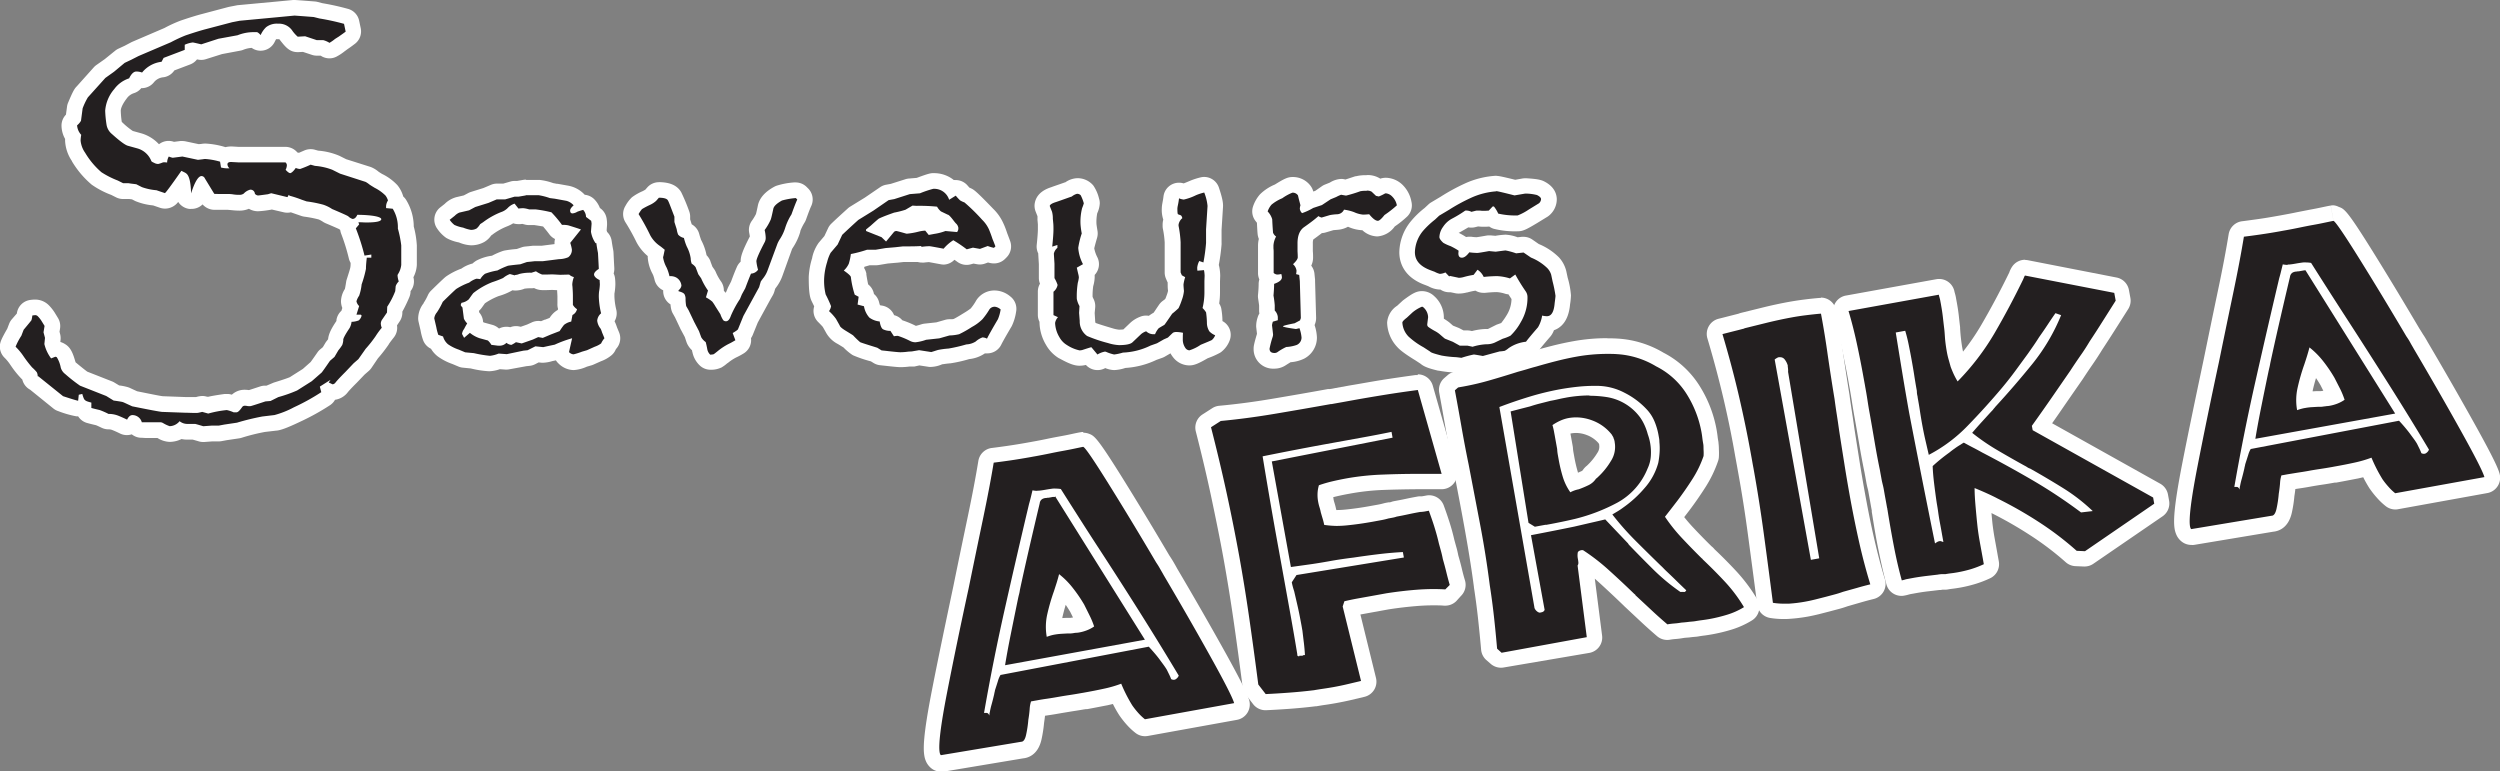 <svg xmlns="http://www.w3.org/2000/svg" viewBox="0 0 641.74 197.91"><rect x="0" y="0" width="641.74" height="197.91" fill="#808080" stroke="none"/><defs><style>.cls-1{fill:#231f20;}.cls-2{fill:#fff;}</style></defs><title>Asset 1</title><g id="Layer_2" data-name="Layer 2"><g id="Layer_1-2" data-name="Layer 1"><path class="cls-1" d="M52.18,111.42a1.88,1.88,0,0,1-.57-.09c-1.17-.34-1.63-.47-1.81-.51h-.45c-.28,0-.62,0-1,0H48.1a5.17,5.17,0,0,1-1.76-.3,5,5,0,0,1-2.8.88c-.58,0-1.07-.19-2.59-1l-3.43,0c-.31,0-.73,0-1.28-.06a2,2,0,0,1-1.71-1.25,2.69,2.69,0,0,0-.2-.39,2,2,0,0,1-1.08.86,1.93,1.93,0,0,1-.63.1,2,2,0,0,1-.89-.21c-.6-.3-1.31-.62-2.1-1a4.59,4.59,0,0,0-1.78-.32,2.1,2.1,0,0,1-.85-.19,16.57,16.57,0,0,0-2-.84c-.72-.16-1.46-.35-2.12-.53a2,2,0,0,1-1.47-1.84c-.14-.06-.27-.13-.4-.2a2,2,0,0,1-1,.26l-.22,0a26.7,26.7,0,0,1-4.27-1.25,2,2,0,0,1-.64-.34l-6.1-4.94a2,2,0,0,1-1.15-1.68,1.54,1.54,0,0,1,0-.19l-.74-.72A22.87,22.87,0,0,1,4.47,92.7a15,15,0,0,0-1.84-2.29A2,2,0,0,1,2,88.68c.06-.46.21-.93,1.65-3.4L4.2,83.9a2,2,0,0,1,.33-.57c1-1.19,1.47-1.76,1.68-2,0-.16.07-.38.11-.64A2,2,0,0,1,8,79a8.35,8.35,0,0,1,1-.07,2.93,2.93,0,0,1,2.1.85,9.79,9.79,0,0,1,1.16,1.42l.88,1.44A2,2,0,0,1,13.39,84l-.19,1.23.26,1a2.08,2.08,0,0,1,.06.7l-.12,1.2A11.17,11.17,0,0,0,14,89.57h.23a2.56,2.56,0,0,1,1.46.44c.85.49,1.22,1.53,1.89,3.8a1.18,1.18,0,0,0,.45.6c2.35,1.94,3.17,2.54,3.45,2.72L28,99.71a1.3,1.3,0,0,1,.31.16l1.55.94a15.38,15.38,0,0,1,2.15.38l.18.06c.18.07,1,.42,2.37,1.06,5.18,1,6.71,1.3,7.16,1.35l5.76.21c.71,0,1.61,0,2.68,0a3.47,3.47,0,0,0,.47,0l.11,0a4.73,4.73,0,0,1,1.17-.22,2.33,2.33,0,0,1,.53.07l1,.27a42.14,42.14,0,0,1,4.52-.8h.52a7.69,7.69,0,0,1,1.77.52c.07-.09.16-.2.26-.35a2.83,2.83,0,0,1,2.34-1.24,5.53,5.53,0,0,1,1.14.13h.13c.34-.1,1.21-.37,3.4-1.1a1.88,1.88,0,0,1,.47-.1l1-.07,1.68-.8.27-.11a39.15,39.15,0,0,0,4.4-1.5l3.57-2.27,2.3-2c.16-.21.63-.85,1.93-2.72a2.05,2.05,0,0,1,.37-.41l.89-.73.83-1.39a1.88,1.88,0,0,1,.16-.23c.45-.56.65-.84.74-1s0-.21.07-.41c0-.92.53-2,2-4.16h0a2.53,2.53,0,0,0,.22-.82,2,2,0,0,1,1.2-1.55,2,2,0,0,1,.08-.76L90,78.89a3.19,3.19,0,0,1-.48-1.59A4.58,4.58,0,0,1,90.4,75a14.34,14.34,0,0,0,.45-2.3,1.3,1.3,0,0,1,.08-.34,28.21,28.21,0,0,0,1-3.45c0-.62.07-1.26.13-1.92a2,2,0,0,1-.47-1,52.2,52.2,0,0,0-2.14-6.73,2,2,0,0,1,0-1.29,6.39,6.39,0,0,1-1.29-.84c-.1,0-.82-.4-3.73-1.64a1.59,1.59,0,0,1-.29-.15,7.69,7.69,0,0,0-1.66-.88,29.37,29.37,0,0,0-4-.79,2.34,2.34,0,0,1-.38-.09l-1.22-.43-2.16-.72a2,2,0,0,1-.89.2,2.3,2.3,0,0,1-.45,0l-3.6-.83-.33.1a1.94,1.94,0,0,1-.33.07,24.61,24.61,0,0,1-2.82.34,3.19,3.19,0,0,1-2.12-.93L64,51.22l-.11.09a3.69,3.69,0,0,1-2.47.8A17.38,17.38,0,0,1,59.7,52c-.59-.05-1-.09-1.13-.09h-.08l-2.59,0c-.73,0-2.3,0-2.74-1.28l-1.4-2.29c-.21.48-.46,1.14-.75,2a2,2,0,0,1-1.91,1.39l-.28,0a2,2,0,0,1-1.72-1.93,16.35,16.35,0,0,0-.25-2.72c-3.2,4.56-3.41,4.56-4.48,4.56a1.72,1.72,0,0,1-.64-.11l-2-.67a14.88,14.88,0,0,1-4.08-.93l-1.21-.62-1-.12-.56-.09H31.61a2,2,0,0,1-.89-.21l-1.33-.66a21.4,21.4,0,0,1-4.57-2.36,21.72,21.72,0,0,1-4.65-5.49,8.32,8.32,0,0,1-1.48-4.2,6.78,6.78,0,0,1,.07-1,5.34,5.34,0,0,1-1-3,2,2,0,0,1,.59-1.42l.45-.46.36-2.73a1.91,1.91,0,0,1,.14-.52c1.13-2.66,1.46-3.24,1.83-3.58l4.4-4.92a1.81,1.81,0,0,1,.33-.29l2.18-1.56,2.71-2.19a1.73,1.73,0,0,1,.41-.25l1.69-.8,1.79-.92.13-.06L43.06,9A38.4,38.4,0,0,1,47,7.2c2.28-.77,4-1.31,5.31-1.64l6.76-1.8.13,0,1.91-.37.2,0,9.7-.9L75.41,2h.19L78,2.16l2.72.22a2,2,0,0,1,.34.06l1.33.34a65.38,65.38,0,0,1,6.41,1.4A2,2,0,0,1,90.22,5.7l.43,2a2,2,0,0,1-.76,2c-1.08.81-1.53,1.12-1.76,1.27l-.94.69a10.48,10.48,0,0,1-1.74,1.14,1.86,1.86,0,0,1-.89.22,2.05,2.05,0,0,1-1-.25,6.91,6.91,0,0,0-.9-.44H81.33a2,2,0,0,1-.64-.11L78,11.32l-1.63.09c-1.14,0-1.7-.73-3.06-2.47a2.16,2.16,0,0,0-2-.87,2.64,2.64,0,0,0-1.74.39,4.58,4.58,0,0,0-.91,1.44A2,2,0,0,1,67.21,11a1.53,1.53,0,0,1-.3,0,2,2,0,0,1-1.47-.64l-.09-.11h-.19a9.06,9.06,0,0,0-3.43.65,2.64,2.64,0,0,1-.4.12l-4.79.87-4.27,1.39a1.91,1.91,0,0,1-.62.1,2.31,2.31,0,0,1-.46-.05c-1.07-.26-1.56-.36-1.78-.41h0a2,2,0,0,1-1.29,1.71l-4.75,1.8-.17.33a2,2,0,0,1-1.48,1.05,5.53,5.53,0,0,0-3.76,2,2,2,0,0,1-1.57.76,2.3,2.3,0,0,1-.63-.1,2.58,2.58,0,0,0-.46-.13A3.68,3.68,0,0,0,35,21a2,2,0,0,1-1.21,1,5.66,5.66,0,0,0-2.82,2.07A7.75,7.75,0,0,0,29,28.43a25,25,0,0,0,.35,3.42,2.09,2.09,0,0,0,.75,1.09c2.46,2.25,3.22,2.56,3.3,2.59l2.46.67.13,0A7.55,7.55,0,0,1,40.45,40l.07,0,.59-.22.19-.06a4.44,4.44,0,0,1,.34-.65,2,2,0,0,1,1.69-.93,1.93,1.93,0,0,1,.7.13l.43.15,2.11-.27h.25a2,2,0,0,1,.42,0l3.7.78,1-.12a5,5,0,0,1,.77-.07,19.15,19.15,0,0,1,4.31.76,1.79,1.79,0,0,1,.72.35,3.28,3.28,0,0,1,1.59-.36h.12l1.74.1H73.27a2,2,0,0,1,1.42.59,3.68,3.68,0,0,1,.67.92,2.1,2.1,0,0,1,.56-.08,2,2,0,0,1,.72.14l.21.07c.32-.13.93-.38,2.08-.89a2.05,2.05,0,0,1,.81-.16,1.88,1.88,0,0,1,.53.07l1,.28c3.25.41,4.36.83,5,1.15l1.8.92,6.42,2.07a5.57,5.57,0,0,1,1.55,1c.45.3.81.53,1.08.68a11.6,11.6,0,0,1,3.37,2.41,5.82,5.82,0,0,1,1,1.88,1.9,1.9,0,0,1,.11.94,2,2,0,0,1,1,.86,11.18,11.18,0,0,1,1.61,5.91A24.23,24.23,0,0,1,105,63v5a6.65,6.65,0,0,1-.9,3c0,.15.09.37.18.68a2,2,0,0,1-.41,1.89c-.17.19-.27.32-.34.41l-.07.93a2.4,2.4,0,0,1-.16.64,30.7,30.7,0,0,1-1.93,3.9l0,.88a1.94,1.94,0,0,1-.35,1.06l-1.2,1.76a1.65,1.65,0,0,0,.07.2,2,2,0,0,1-.28,2,18,18,0,0,0-1.4,1.89,1.4,1.4,0,0,1-.1.16,33.7,33.7,0,0,1-2.61,3.34l-1.73,2.55a2.11,2.11,0,0,1-.35.38l-1.14,1-2.06,2.16c-1.5,1.5-2.12,2.19-2.38,2.52a3,3,0,0,1-2.35,1.28,2,2,0,0,1-.86-.2l-.07,0a2,2,0,0,1-.87,1.9,56.27,56.27,0,0,1-7.26,4c-3.64,1.75-4.85,2.08-5.55,2.18l-3.09.37a58.71,58.71,0,0,0-6.19,1.51,1.55,1.55,0,0,1-.36.08l-3.23.48-1.36.25a1.5,1.5,0,0,1-.37,0H54.42l-2.1.15Z"/><path class="cls-2" d="M75.6,4l2.23.16,2.7.21L82,4.74a60.25,60.25,0,0,1,6.31,1.38l.42,2c-.84.64-1.41,1-1.69,1.22L86,10a10.37,10.37,0,0,1-1.43,1A5.57,5.57,0,0,0,83,10.31H81.33l-3-1-1.91.11a8.61,8.61,0,0,1-1.49-1.7,4.15,4.15,0,0,0-3.55-1.64,4.49,4.49,0,0,0-3.07.9A6.16,6.16,0,0,0,66.91,9c-.46-.5-.79-.75-1-.75h-.74a11.08,11.08,0,0,0-4.19.8l-4.92.9-4.4,1.43c-1.35-.32-2.07-.48-2.18-.48a6.92,6.92,0,0,0-2.06.59V12.8L42,14.86l-.53,1a7.55,7.55,0,0,0-5,2.76A4.39,4.39,0,0,0,35,18.36c-.67,0-1.29.59-1.85,1.75a7.64,7.64,0,0,0-3.82,2.76A9.58,9.58,0,0,0,27,28.43a29,29,0,0,0,.37,3.71,3.91,3.91,0,0,0,1.38,2.28q3,2.7,4.08,3l2.49.69a5.42,5.42,0,0,1,3.55,3.29,2,2,0,0,0,.64.37,2.13,2.13,0,0,0,1.11.32,6.52,6.52,0,0,0,1.12-.37,1.17,1.17,0,0,1,.42-.06,5.35,5.35,0,0,1,.74.06,3.19,3.19,0,0,1,.43-1.54,5.37,5.37,0,0,0,1,.32l2.49-.32,4,.85,1.33-.16a3,3,0,0,1,.53-.06,18.1,18.1,0,0,1,3.81.69L56.73,43a6.78,6.78,0,0,0,1.44.21l.74,0a1.6,1.6,0,0,1-.53-1c0-.42.32-.63.95-.63l1.8.1H73.27a1,1,0,0,1,.37.69,2.84,2.84,0,0,1-.32,1.22c.53.57.92.85,1.17.85s.83-.44,1.43-1.33a3.25,3.25,0,0,0,1.11.27,27.83,27.83,0,0,0,2.71-1.11l1.11.31a15.72,15.72,0,0,1,4.45,1l2,1,6.57,2.12a7.26,7.26,0,0,1,1,.69c.53.36,1,.62,1.27.8a10.93,10.93,0,0,1,2.81,2,4,4,0,0,1,.64,1.27,3.06,3.06,0,0,0-.48,1.38,5.22,5.22,0,0,0,0,.58l1.7.16a9.12,9.12,0,0,1,1.32,5.09A28.36,28.36,0,0,1,103,63v5a5.49,5.49,0,0,1-.85,2.39.64.64,0,0,0-.1.37,6.08,6.08,0,0,0,.31,1.48,3.2,3.2,0,0,0-.79,1.22l-.11,1.27a20.59,20.59,0,0,1-2.06,4l-.06,1.49-1.37,2-.11.26a2.65,2.65,0,0,0-.11.48A3,3,0,0,0,98,84.14a18.77,18.77,0,0,0-1.59,2.17,31.75,31.75,0,0,1-2.55,3.23L92,92.19l-1.22,1.06-2.12,2.23c-1.23,1.23-2.06,2.12-2.49,2.65a1.14,1.14,0,0,1-.79.53l-1-.48.48-.69-2.76,1.75.37,1.43a54.63,54.63,0,0,1-7,3.87,23.64,23.64,0,0,1-5,2l-3.12.37a62.66,62.66,0,0,0-6.52,1.59l-3.23.48-1.44.27H54.35l-2.17.16c-1.2-.36-1.89-.55-2.07-.59l-.76,0-1.1,0H48.1a3.18,3.18,0,0,1-2-.7,3.42,3.42,0,0,1-2.54,1.28,8.46,8.46,0,0,1-1.7-.8,1.51,1.51,0,0,0-.85-.21l-3.49,0c-.25,0-.62,0-1.12,0A2.5,2.5,0,0,0,34,106.55q-.8,0-1.38,1.17c-.64-.32-1.38-.65-2.23-1a6.75,6.75,0,0,0-2.54-.47,19.1,19.1,0,0,0-2.28-1c-.78-.18-1.48-.35-2.12-.53v-1.38c-1-.24-1.57-.47-1.64-.68-.18,0-.41-.55-.69-1.54l-.9.21-.16,1.54q-.48-.06-3.87-1.17L9.83,96.59l-.16,0a2.15,2.15,0,0,0-.24-1.06,11,11,0,0,0-1.19-1.22A32,32,0,0,1,6.07,91.5,15.31,15.31,0,0,0,4,89a16.32,16.32,0,0,1,1.48-2.81l.59-1.54c1.27-1.52,1.93-2.33,2-2.44A5.7,5.7,0,0,0,8.29,81,4.39,4.39,0,0,1,9,80.9a.93.93,0,0,1,.69.27,7.25,7.25,0,0,1,.9,1.11l.85,1.38-.27,1.64.38,1.43-.16,1.59A10.07,10.07,0,0,0,13.12,92l1.06-.42h.05a.66.66,0,0,1,.37.15,7.93,7.93,0,0,1,1,2.65A3.14,3.14,0,0,0,16.72,96a41.19,41.19,0,0,0,3.82,3l6.73,2.65,1.9,1.17c1.28.17,2,.3,2.28.37s1,.44,2.49,1.11c4.35.88,6.89,1.36,7.64,1.43l5.83.21c.7,0,1.62.06,2.75.06a3.35,3.35,0,0,0,1.06-.11l.69-.16,1.54.43a27.89,27.89,0,0,1,4.77-.9,9.38,9.38,0,0,1,1.75.58l.74,0c.35,0,.83-.44,1.43-1.32a.81.81,0,0,1,.69-.37,3.69,3.69,0,0,1,.79.1,4.31,4.31,0,0,0,.69,0c.11,0,1.38-.4,3.82-1.21l1.32-.11,2-1a35.16,35.16,0,0,0,4.82-1.7l3.76-2.38,2.55-2.23c.21-.25.92-1.24,2.12-3l1.16-1,1-1.7a10.91,10.91,0,0,0,1-1.38,4.63,4.63,0,0,0,.26-1.22c-.1-.31.43-1.34,1.59-3.07a4.16,4.16,0,0,0,.53-1.64,5.33,5.33,0,0,0,1.86-.37A2.37,2.37,0,0,0,92.83,81l-.21-.22H91.5l.69-2.22a2.29,2.29,0,0,1-.69-1.22,4.84,4.84,0,0,1,.69-1.43A12.69,12.69,0,0,0,92.83,73,28.23,28.23,0,0,0,93.94,69c0-.92.11-1.87.21-2.86h1.17v-.8l-1.75.27a55.13,55.13,0,0,0-2.23-7l.85-1L92,57.05c.88,0,1.54.06,2,.06,2.58,0,3.87-.29,3.87-.85s-2-1.08-6.15-1.12c-.32.71-.72,1.06-1.22,1.06a2.65,2.65,0,0,1-1.11-.68c-.25-.18-1.63-.8-4.13-1.86A9.6,9.6,0,0,0,83,52.55a31.39,31.39,0,0,0-4.29-.85l-1.22-.42a30.57,30.57,0,0,0-3-1h-.16v-.1l-.26-.16-.05.21c-.15.25-.23.37-.27.37l-4.13-1-.85.26c-1.52.21-2.37.32-2.55.32a1.32,1.32,0,0,1-.79-.43,1.12,1.12,0,0,0-1.22-1.06,3.47,3.47,0,0,0-1.64,1,1.8,1.8,0,0,1-1.17.32c-.35,0-.86,0-1.54-.11s-1.18-.1-1.32-.1c-2.37,0-3.55,0-3.55-.06l-2.39-3.92a1,1,0,0,0-.84-.63q-1.28,0-2.71,4.45-.1-4-1.11-5a2.22,2.22,0,0,0-.64-.42l-.74-.37q-4,5.72-4.24,5.72l-2.17-.74a14.51,14.51,0,0,1-3.71-.79c-1-.5-1.45-.75-1.49-.75l-1.32-.16-.64-.1H31.61l-1.38-.69a22.67,22.67,0,0,1-4.18-2.12,20.15,20.15,0,0,1-4.19-5,6.48,6.48,0,0,1-1.17-3.13,9.51,9.51,0,0,1,.16-1.48,3.92,3.92,0,0,1-1.06-2.44,4.1,4.1,0,0,0,1-1.17l.42-3.18A17.37,17.37,0,0,1,22.55,25l4.5-5,2.23-1.59L32,16.14l1.69-.8,1.86-.95,8.32-3.55a36.85,36.85,0,0,1,3.76-1.75c2.19-.74,3.91-1.27,5.14-1.59L59.6,5.7l1.9-.37,9.7-.91L75.6,4m0-4-.38,0-4.4.42-9.69.9a2.63,2.63,0,0,0-.39.06l-1.91.37-.26.06-6.78,1.8c-1.31.34-3.09.89-5.4,1.67a34.56,34.56,0,0,0-4.18,1.91L34,10.71l-.26.12L32,11.75l-1.63.76a3.92,3.92,0,0,0-.82.52l-2.66,2.15L24.73,16.7a4.1,4.1,0,0,0-.66.59l-4.35,4.86c-.7.68-1.15,1.64-2.23,4.19a3.75,3.75,0,0,0-.28,1l-.28,2.09a4,4,0,0,0-1.14,2.79,7.1,7.1,0,0,0,.92,3.44c0,.16,0,.33,0,.48a10.12,10.12,0,0,0,1.76,5.21l0,.06a23.68,23.68,0,0,0,5.08,6,22.21,22.21,0,0,0,5,2.62l1.27.64a4.13,4.13,0,0,0,1.79.42h1.1l.31,0,.18,0,.67.08.78.4.2.09a15.85,15.85,0,0,0,4.45,1.07l1.78.61a4.05,4.05,0,0,0,1.29.21,4.23,4.23,0,0,0,3.37-1.72,4,4,0,0,0,2.8,1.79,3.64,3.64,0,0,0,.57,0A4,4,0,0,0,52,52.47a4.12,4.12,0,0,0,3.06,1.39l.79,0,2.65,0,1,.09a19,19,0,0,0,1.91.12,6.13,6.13,0,0,0,2.48-.48,4.64,4.64,0,0,0,2.34.64,24.94,24.94,0,0,0,3.1-.36,3.12,3.12,0,0,0,.44-.09l3.09.72a3.94,3.94,0,0,0,.9.1,3.82,3.82,0,0,0,.9-.1l1.5.52,1.21.42a5.23,5.23,0,0,0,.76.18,28.76,28.76,0,0,1,3.71.72,8.2,8.2,0,0,1,1.18.67,6.36,6.36,0,0,0,.58.3c2.26.95,3.14,1.35,3.47,1.51l.26.2a4.51,4.51,0,0,0,.21.88,50.05,50.05,0,0,1,2,6.41A4.08,4.08,0,0,0,90,67.48c0,.39,0,.78-.07,1.16s-.26,1-.92,3.07a3.2,3.2,0,0,0-.16.68c-.15,1-.27,1.57-.32,1.79a6.13,6.13,0,0,0-1,3.12,4.87,4.87,0,0,0,.34,1.75l-.16.51-.06.21a4,4,0,0,0-1.29,2.39c0,.1,0,.18,0,.23-1.16,1.73-2,3.2-2.14,4.69l-.38.49a4.73,4.73,0,0,0-.32.46l-.65,1.09-.61.51a3.66,3.66,0,0,0-.76.81c-1.06,1.53-1.54,2.2-1.76,2.49l-2,1.77-3.34,2.12c-.25.11-1.17.48-4,1.35a4.87,4.87,0,0,0-.53.21L68.4,99l-.59,0a3.91,3.91,0,0,0-1,.19l-2.9.95a7.57,7.57,0,0,0-1.13-.09,4.8,4.8,0,0,0-3.26,1.26,5.41,5.41,0,0,0-.86-.17l-.49,0a4.93,4.93,0,0,0-.55,0c-2.07.29-3.36.52-4.22.72L53,101.8a3.77,3.77,0,0,0-1.06-.15,6.14,6.14,0,0,0-1.6.27h-.15c-1,0-1.9,0-2.56,0h-.05l-5.68-.21c-.37,0-1.75-.27-6.69-1.27-1.93-.87-2.12-1-2.25-1a2.29,2.29,0,0,0-.37-.12,13.71,13.71,0,0,0-2-.38l-1.21-.73a3.59,3.59,0,0,0-.62-.31l-6.36-2.5c-.3-.22-1.11-.83-3-2.4-.61-2.09-1.16-3.77-2.7-4.67a4.57,4.57,0,0,0-1.21-.55l.06-.6a4.11,4.11,0,0,0-.11-1.4l-.16-.62.13-.81a4,4,0,0,0-.54-2.74L14,80.18l-.08-.12a11.51,11.51,0,0,0-1.4-1.72A4.94,4.94,0,0,0,9,76.9,9.05,9.05,0,0,0,7.74,77a4,4,0,0,0-3.4,3.37l0,.09L3,82a4.17,4.17,0,0,0-.67,1.15l-.47,1.23C.43,86.87.16,87.56,0,88.4a4,4,0,0,0,1.21,3.47,11.27,11.27,0,0,1,1.51,1.88l.11.15a24.35,24.35,0,0,0,2.71,3.35l.19.18a4,4,0,0,0,2,2.6l5.95,4.81a3.78,3.78,0,0,0,1.26.69,25.75,25.75,0,0,0,4.67,1.34,3.4,3.4,0,0,0,.45,0h0a4,4,0,0,0,2.31,1.71c.65.18,1.38.36,2.16.54.1,0,.53.2,1.61.71a4,4,0,0,0,1.7.38,2.53,2.53,0,0,1,1,.18c.73.3,1.39.6,1.95.88a4,4,0,0,0,1.79.42,4.13,4.13,0,0,0,1.25-.2,4,4,0,0,0,2.23.88c.61,0,1,.06,1.4.06h.06l2.9,0a6.35,6.35,0,0,0,3.08,1,6.94,6.94,0,0,0,3.09-.73,7.19,7.19,0,0,0,1.47.15h.32c.36,0,.67,0,.93,0h.15c.25.06.7.19,1.55.44a3.86,3.86,0,0,0,1.13.17h.29l2-.15h1.7a4.4,4.4,0,0,0,.73-.07l1.36-.25,3.16-.47a3.59,3.59,0,0,0,.72-.17A51.15,51.15,0,0,1,68,110.88l3-.35.09,0c.89-.12,2.26-.5,6.14-2.36A59.67,59.67,0,0,0,84.73,104,4,4,0,0,0,86,102.62a5,5,0,0,0,3.33-2c.16-.19.67-.8,2.2-2.32l.07-.07,2-2.09,1.08-.94a4.13,4.13,0,0,0,.68-.77L97,92a37.62,37.62,0,0,0,2.68-3.44,2.63,2.63,0,0,0,.2-.33s.24-.38,1.2-1.59a4,4,0,0,0,.83-3.12l.67-1a4,4,0,0,0,.7-2.11V80a38.79,38.79,0,0,0,1.78-3.68,4.31,4.31,0,0,0,.32-1.27l0-.31a4,4,0,0,0,.74-3.57A7.74,7.74,0,0,0,107,68V63a24.17,24.17,0,0,0-.79-4.86,13.21,13.21,0,0,0-1.88-6.7,4,4,0,0,0-.82-1,4.42,4.42,0,0,0-.15-.48A7.85,7.85,0,0,0,102,47.52a13.4,13.4,0,0,0-3.88-2.85c-.15-.08-.42-.24-.94-.59a7.27,7.27,0,0,0-2-1.21l-6.31-2L87.13,40a17.14,17.14,0,0,0-5.46-1.33l-.86-.24a3.88,3.88,0,0,0-1.07-.14,4.07,4.07,0,0,0-1.61.33l-1.38.6-.38-.06c-.09-.09-.17-.19-.27-.28a4,4,0,0,0-2.83-1.18h-12l-1.68-.1h-.24a6.18,6.18,0,0,0-1.47.17l-.35-.1a20.91,20.91,0,0,0-4.8-.82,6.11,6.11,0,0,0-1.08.1L51,37l-3.38-.72a4.58,4.58,0,0,0-.83-.08,4.19,4.19,0,0,0-.5,0l-1.63.21a4.06,4.06,0,0,0-1.36-.24,4,4,0,0,0-2.49.86,10,10,0,0,0-4.19-2.7l-.26-.08-2.27-.63a19.47,19.47,0,0,1-2.68-2.19l-.15-.14A22.69,22.69,0,0,1,31,28.43c0-.34.15-1.34,1.52-3.14a3.62,3.62,0,0,1,1.81-1.36,3.92,3.92,0,0,0,1.93-1.3h.12a4,4,0,0,0,3.14-1.52A3.51,3.51,0,0,1,42,19.83a4,4,0,0,0,2.75-1.75l4.07-1.54a4,4,0,0,0,1.73-1.27l.18,0a4.06,4.06,0,0,0,.92.11,4,4,0,0,0,1.23-.2L57,13.88,61.69,13a3.75,3.75,0,0,0,.79-.23,6.89,6.89,0,0,1,2.13-.48,3.91,3.91,0,0,0,2.9.68,4,4,0,0,0,3-2.22c.16-.32.28-.54.36-.68l.49,0a1.59,1.59,0,0,1,.34,0l.06.07c1.47,1.88,2.52,3.24,4.64,3.24h.22l1.14-.06,2.3.76a3.93,3.93,0,0,0,1.27.21h.93c.1,0,.23.11.38.2a4.09,4.09,0,0,0,1.92.49,3.9,3.9,0,0,0,1.79-.43,12.65,12.65,0,0,0,2.07-1.35l.84-.62c.29-.19.79-.53,1.83-1.32a4,4,0,0,0,1.51-4l-.42-2a4,4,0,0,0-2.91-3A64.84,64.84,0,0,0,82.76.82L81.54.5a4.1,4.1,0,0,0-.7-.12L78.14.17C75.8,0,75.8,0,75.6,0Z"/><path class="cls-1" d="M125.74,93.34a25.88,25.88,0,0,1-4.43-.71l-2.12-.2a2.24,2.24,0,0,1-.58-.14L117,91.6A12.2,12.2,0,0,1,113.77,90a5.12,5.12,0,0,1-1.58-2l-.36-.12a2,2,0,0,1-1.2-1.15,13,13,0,0,1-.58-2.27l-.51-2.21a1.52,1.52,0,0,1-.06-.42,4.45,4.45,0,0,1,1-2.77,14.82,14.82,0,0,0,1.32-2.41,1.93,1.93,0,0,1,.41-.57c1.76-1.73,2.92-2.83,3.52-3.36l.08-.07a15.74,15.74,0,0,1,3.65-1.85,5.41,5.41,0,0,1,2.78-1.18h.08a5.25,5.25,0,0,1,1.08-1c.39-.24.93-.49,3.59-1.06a20.86,20.86,0,0,1,2.78-1.23l.15,0c.3-.06.9-.16,3.18-.38l1.48-.51a2.16,2.16,0,0,1,.44-.1l2-.21h2.16l4.06-.51a10.27,10.27,0,0,0,1.5-.21.54.54,0,0,0,0-.19c0-.14-.12-.48-.34-1.24a2,2,0,0,1,.35-1.82l1-1.18-.47-.15c-.1,0-.38,0-1,0a2,2,0,0,1-1.58-.77c-1.26-1.61-1.87-2.34-2.17-2.67-.4-.09-1.28-.25-3.14-.53h-1.54a2.41,2.41,0,0,1-.53-.07,7.62,7.62,0,0,0-1.07-.25,8.36,8.36,0,0,0-.89.09h-.27a2,2,0,0,1-1.45-.63,6.22,6.22,0,0,1-2.29,1.4,17.57,17.57,0,0,0-4,2.3l-.16.11-.41.27a4.12,4.12,0,0,1-1.35,1.39,4.9,4.9,0,0,1-2.45.62,7.89,7.89,0,0,1-2.53-.66,9.45,9.45,0,0,1-2.72-.91,7.46,7.46,0,0,1-1.77-1.84,2,2,0,0,1,.4-2.77c.56-.43,1-.74,1.18-.94a4.62,4.62,0,0,1,2.1-1.28l2.2-.52,1.36-.72a2.17,2.17,0,0,1,.35-.15l3.29-1,2-.86a2,2,0,0,1,.78-.16h1.89l2.12-.61a2.23,2.23,0,0,1,.45-.08l.89,0,1.74-.3a1.84,1.84,0,0,1,.33,0h.05c1.71,0,2.79,0,3.24,0h.14a14,14,0,0,1,3.16.77l1.19.16,2.84.51a5.47,5.47,0,0,1,3,1.7,1.92,1.92,0,0,1,.47.7h0a2,2,0,0,1,2,.51,4.44,4.44,0,0,1,1.17,2.08l.65.47a2,2,0,0,1,.8,1.27,6.55,6.55,0,0,1,.14,1.09.86.86,0,0,1,0,.16l-.13,1.73a9.75,9.75,0,0,0,.46,1.42,2,2,0,0,1,.88,1.41c.1.74.24,1.56.41,2.43l0,.28.21,4.07a2,2,0,0,1-.5,1.44,2,2,0,0,1,.71,1.38q.06.78.06,1.32a14.75,14.75,0,0,1-.23,2.09c0,.31,0,.62,0,.93a18.36,18.36,0,0,0,.54,3.91,2,2,0,0,1-.54,1.85,1.55,1.55,0,0,0-.37.5,6.54,6.54,0,0,0,.53.9,1.91,1.91,0,0,1,.16.27,8.74,8.74,0,0,1,.46,1.19c.11.27.3.73.56,1.39a2,2,0,0,1-.33,2,3,3,0,0,0-.52.8,2,2,0,0,1-.53.74,7.9,7.9,0,0,1-2.23,1.2l-1.93.87a2,2,0,0,1-.26.09l-1.22.36c-2.14.75-2.4.78-2.78.78a3.7,3.7,0,0,1-2.52-1.11,2,2,0,0,1-.6-1.91v0l-.92.39a1.63,1.63,0,0,1-.39.13l-1.54.32a8,8,0,0,1-1.83.36h-.22L137.89,91l-1.43.73a1.82,1.82,0,0,1-.72.21l-1,.1-4.19.88a2.71,2.71,0,0,1-.41,0h-.14l-1.82-.13A8.25,8.25,0,0,1,125.74,93.34Zm2.36-6.69.26,0a2.19,2.19,0,0,0,.3-.23,2,2,0,0,1,2.42-.17l.25-.17a2,2,0,0,1,1.51-.27l.93.2,2.24-.79,1.29-.6a2,2,0,0,1,.84-.18,2.19,2.19,0,0,1,.36,0l.58.1,1.47-.61,1.79-.69a8.52,8.52,0,0,1,1-1.37,4.56,4.56,0,0,1,1.52-1l.1-.54a2,2,0,0,1,.49-1c-.06-.1-.12-.19-.17-.29a2,2,0,0,1-.24-1.08c0-.55,0-1,0-1.21V76c0-.83-.07-1.59-.1-2.23a5.56,5.56,0,0,1-.06-.79c0-.15,0-.31,0-.47l-1.09,0-2.09-.11-1.51.05H139.2a3.53,3.53,0,0,1-1.84-.66l-.31.09a1.76,1.76,0,0,1-.6.1,10.23,10.23,0,0,0-2.46.2,4.56,4.56,0,0,1-1.73.38,3.73,3.73,0,0,1-1.12-.21l-.75.48a14.22,14.22,0,0,1-3.17,1.29,17.28,17.28,0,0,0-4.2,2.37c0,.06-.29.38-.94,1.32a3.26,3.26,0,0,1-1.26,1l.29,2.18c.07.1.2.26.41.51a2,2,0,0,1,.33,2.11h0a7.66,7.66,0,0,0,1.73,1l.13,0,2.22.61a2.23,2.23,0,0,1,.49.24,4.34,4.34,0,0,1,.92.91Z"/><path class="cls-2" d="M135,50.11c1.74,0,2.83,0,3.29,0a16.4,16.4,0,0,1,2.86.74l1.27.16,2.92.53a3.69,3.69,0,0,1,1.91,1.17q-.9.8-.9,1.32,0,.75.63.75a2.86,2.86,0,0,0,1.22-.43,13.63,13.63,0,0,1,1.49-.47,2.69,2.69,0,0,1,.74,1.8l1.32,1a6.4,6.4,0,0,1,.11.74l-.16,2.07a7.16,7.16,0,0,0,1.17,2.92h.21c.1.77.24,1.62.42,2.54q.17,3.08.21,4.08c-.81.5-1.22,1-1.22,1.43s.48,1,1.44,1.43c0,.46.05.85.05,1.17a15.21,15.21,0,0,1-.21,1.85,11.46,11.46,0,0,0-.06,1.17,20.56,20.56,0,0,0,.59,4.35,2.73,2.73,0,0,0-1,1.9,4,4,0,0,0,.9,2.07,8.84,8.84,0,0,1,.37,1c.11.24.3.72.59,1.43a5.31,5.31,0,0,0-.85,1.32,6,6,0,0,1-1.64.85l-2,.9-1.27.37a17.12,17.12,0,0,1-2.17.69,1.81,1.81,0,0,1-1.17-.58l.8-3.55a29.82,29.82,0,0,0-4.46,1.64l-1.53.32-1.43.32-2-.21-2,1-1.06.11-4.29.9L128,90.76a8.37,8.37,0,0,1-2.23.58,32,32,0,0,1-4.13-.69l-2.23-.21-1.64-.69A10.93,10.93,0,0,1,115,88.37a4,4,0,0,1-1.27-2l-1.22-.42A12.67,12.67,0,0,1,112,84l-.53-2.28v0a2.89,2.89,0,0,1,.69-1.54,18.61,18.61,0,0,0,1.49-2.7c1.73-1.7,2.88-2.79,3.44-3.29a17,17,0,0,1,3.34-1.64,5.78,5.78,0,0,1,1.85-1,5.83,5.83,0,0,1,1,.11,4.52,4.52,0,0,1,1.22-1.38,16.61,16.61,0,0,1,3.18-.85,22,22,0,0,1,2.7-1.21c.32-.07,1.38-.2,3.18-.38l1.7-.58,1-.1,1-.11h2.07l4.18-.53a6.27,6.27,0,0,0,2.34-.48,2.34,2.34,0,0,0,.95-2,10.58,10.58,0,0,0-.42-1.7l2.75-3.44s-1.09-.39-3.28-1.06a6.43,6.43,0,0,0-1.59-.11,30,30,0,0,0-2.71-3.23,31.83,31.83,0,0,0-4-.74h-1.7a7.14,7.14,0,0,0-1.54-.32,9.89,9.89,0,0,0-1.22.1l-1-1.27a4.28,4.28,0,0,0-1.81,1.17,4.27,4.27,0,0,1-1.64,1A19.4,19.4,0,0,0,124,57.05l-.74.48a4.65,4.65,0,0,1-.9,1.11,2.85,2.85,0,0,1-1.48.37,9.86,9.86,0,0,1-2-.58,9.29,9.29,0,0,1-2.23-.69,5.8,5.8,0,0,1-1.22-1.32c.6-.46,1-.8,1.27-1a3.78,3.78,0,0,1,1.22-.85l2.49-.58,1.59-.85,3.4-1.06,2.11-.9h2.18l2.38-.69,1,0,1.85-.32m-2.75,20.51c-.07,0-.48-.11-1.22-.32h-.11a6.31,6.31,0,0,0-1.69,1,26.09,26.09,0,0,1-2.76,1.06,19,19,0,0,0-4.87,2.8c-.11.11-.5.64-1.17,1.6a3.61,3.61,0,0,1-1.85.9,1.21,1.21,0,0,0-.22.58c0,.11.14.32.43.63l.37,2.87a4.22,4.22,0,0,0,.85,1.22c-.29.46-.55.93-.8,1.43a2.6,2.6,0,0,0-.53,1.27l.53,1,1.49-1.28a7.81,7.81,0,0,0,2.49,1.38l2.12.58a4.61,4.61,0,0,1,.9,1.12l1.64.21a4.83,4.83,0,0,0,.69,0A2.39,2.39,0,0,0,130,88a2.35,2.35,0,0,0,1.27.53,7,7,0,0,0,1.17-.69l1.48.32,2.86-1,1.38-.63,1.17.21,2-.85,2.33-.9a15.17,15.17,0,0,1,1.12-1.59,4.24,4.24,0,0,1,1.85-.85l.32-1.69a2.25,2.25,0,0,0,1.17-1.49,3.33,3.33,0,0,1-1.06-1.11c0-.6,0-1,0-1.33V76c0-1-.07-1.77-.11-2.44a4.26,4.26,0,0,1-.05-.58,6.25,6.25,0,0,1,.42-1.86,2.7,2.7,0,0,1-1.22-.64l-2.27.06-2.07-.11-1.59.05h-1a7,7,0,0,1-1.59-.84l-1.16.37a10.91,10.91,0,0,0-3.13.32,3,3,0,0,1-1.06.26M135,46.11a3.79,3.79,0,0,0-.67.06l-1.62.28-.78,0a3.53,3.53,0,0,0-.9.15l-1.84.53h-1.61a4,4,0,0,0-1.56.32l-1.94.82-3.2,1a4.19,4.19,0,0,0-.69.29l-1.13.6-1.92.45a6.75,6.75,0,0,0-3,1.74l-1.08.85a4,4,0,0,0-.79,5.55,9.12,9.12,0,0,0,2.22,2.28l.09.06a10.62,10.62,0,0,0,3.22,1.14,9.12,9.12,0,0,0,3.1.74,6.89,6.89,0,0,0,3.43-.87,5.6,5.6,0,0,0,1.76-1.66l.1-.06a2.43,2.43,0,0,0,.32-.24,16,16,0,0,1,3.57-2,9.51,9.51,0,0,0,1.66-.82,4,4,0,0,0,1.29.21,4.58,4.58,0,0,0,.53,0l.52-.06.66.17a4.09,4.09,0,0,0,1.05.14h1.39c1.06.16,1.76.28,2.23.36.33.41.86,1,1.66,2.08a4,4,0,0,0,1.4,1.13,3.84,3.84,0,0,0-.12,1.31l-3.31.42h-1.82l-.44,0-1,.11-1,.1a3.87,3.87,0,0,0-.88.2l-1.26.43a30.94,30.94,0,0,0-3.18.4l-.31.08a19.25,19.25,0,0,0-2.86,1.24,11.94,11.94,0,0,0-4,1.26,6.58,6.58,0,0,0-1,.75,8.58,8.58,0,0,0-2.85,1.3,17.39,17.39,0,0,0-4,2.07l-.16.13c-.64.56-1.82,1.68-3.61,3.44a3.9,3.9,0,0,0-.82,1.15,13.39,13.39,0,0,1-1.09,2,.35.35,0,0,0,0,.08,6.45,6.45,0,0,0-1.42,4,4.5,4.5,0,0,0,.11.81l.51,2.2a14.82,14.82,0,0,0,.68,2.57,4,4,0,0,0,2,2.13,6.84,6.84,0,0,0,1.79,2,14.38,14.38,0,0,0,3.68,1.9l1.57.66a3.72,3.72,0,0,0,1.17.29l2,.2a24.73,24.73,0,0,0,4.72.72,9.11,9.11,0,0,0,2.74-.53l1.43.1h.28a3.75,3.75,0,0,0,.82-.09L135.1,94l.84-.09a3.94,3.94,0,0,0,1.43-.42l.9-.46.77.08a3,3,0,0,0,.43,0,9.14,9.14,0,0,0,2.28-.41l.95-.2a4.17,4.17,0,0,0,.69.83A5.65,5.65,0,0,0,147.26,95a9.77,9.77,0,0,0,3.39-.88l1.17-.34a3.24,3.24,0,0,0,.52-.19l1.93-.86A9.08,9.08,0,0,0,157,91.17a3.88,3.88,0,0,0,1.06-1.47h0a2.55,2.55,0,0,1,.21-.28,4,4,0,0,0,.66-4.07L158.37,84a11.78,11.78,0,0,0-.53-1.37l-.09-.16a4,4,0,0,0,.46-2.91,16.63,16.63,0,0,1-.49-3.47c0-.23,0-.47,0-.69a16.22,16.22,0,0,0,.24-2.33c0-.41,0-.89-.07-1.47a3.73,3.73,0,0,0-.37-1.4,4.19,4.19,0,0,0,.17-1.37q-.06-1-.21-4.08a5.17,5.17,0,0,0-.07-.55c-.16-.84-.29-1.62-.39-2.32a4,4,0,0,0-1.17-2.33l-.13-.42.11-1.39c0-.1,0-.2,0-.31A8.33,8.33,0,0,0,155.7,56a4,4,0,0,0-1.6-2.53l-.11-.09a6.67,6.67,0,0,0-1.46-2.25A4,4,0,0,0,150.1,50l-.08-.09a7.59,7.59,0,0,0-4.08-2.23l-2.8-.5-.21,0L142,47a15.29,15.29,0,0,0-3.44-.81h-.29l-3.2,0Zm-.42,28a11.05,11.05,0,0,1,1.86-.11,3.49,3.49,0,0,0,.65-.06,4.64,4.64,0,0,0,2.1.53h1.14l1.42-.05,1.27.07c0,.47.05,1,.07,1.57v.77c0,.12,0,.41,0,1.1a4,4,0,0,0,.16,1.37l-.09.27a5.66,5.66,0,0,0-1.18.9,7.77,7.77,0,0,0-.91,1.14l-1.15.45-.11,0-.92.39a4.17,4.17,0,0,0-.71-.06,3.87,3.87,0,0,0-1.67.37l-1.21.55-1.62.57-.38-.08a4,4,0,0,0-2.33.2,3.89,3.89,0,0,0-1-.12,4.1,4.1,0,0,0-1.87.46,5.57,5.57,0,0,0-.56-.43,4.25,4.25,0,0,0-1-.48l-2.32-.64h0l-.21-.12a4,4,0,0,0-1-2.47h0l-.06-.41a5,5,0,0,0,.77-.87c.4-.56.63-.89.76-1.06A16.91,16.91,0,0,1,128,76a15.14,15.14,0,0,0,3.55-1.49,3.81,3.81,0,0,0,.75.07,6.37,6.37,0,0,0,2.33-.47Z"/><path class="cls-1" d="M182.34,93a2,2,0,0,1-1.34-.51,4.56,4.56,0,0,1-1.34-2.33l0-.12c-.07-.42-.15-.79-.22-1.12a4,4,0,0,1-1.29-1.53l-.06-.15-.48-1.44-1.14-2.19-1.44-3-.59-1a1.46,1.46,0,0,1-.16-.36,8.25,8.25,0,0,1-.26-2.37l-.29-.09a2,2,0,0,1-1.52-1.94v-.26a2,2,0,0,1,.55-1.38,1.37,1.37,0,0,0-.21-.18,3.89,3.89,0,0,0-.67,0,2,2,0,0,1-1.94-1.5,8.89,8.89,0,0,0-.56-1.77l0-.11a8.66,8.66,0,0,1-1.09-3.45,2.79,2.79,0,0,1,.16-.89c0-.09,0-.18,0-.28l-.17-.13a9.75,9.75,0,0,1-3.07-3.39,55,55,0,0,0-2.94-5.31,2,2,0,0,1,0-2.18,7.31,7.31,0,0,1,1.27-1.74,13.15,13.15,0,0,1,2.4-1.33,8,8,0,0,0,1.09-.64l.62-.73a2,2,0,0,1,1.51-.69h.06c1.44,0,3,.24,3.86,1.43a1.74,1.74,0,0,1,.11.18A44.52,44.52,0,0,1,175,54.9a1.75,1.75,0,0,1,.14.64l0,1.12.51,1.59c0,.07,0,.13,0,.2.06.25.1.45.13.59l.38.13a2,2,0,0,1,1.32,1.38,12.65,12.65,0,0,0,.57,1.8l.06.12a11,11,0,0,1,1.14,3.7v.1a1.21,1.21,0,0,0,0,.19,3.24,3.24,0,0,1,1.11,1.34l.62,1.61.6.86a2.17,2.17,0,0,1,.19.33,14.43,14.43,0,0,0,1.53,2.75,2,2,0,0,1,.3,1.77l-.08.29a5.53,5.53,0,0,1,.7.58,8.28,8.28,0,0,1,1.09,1.6l.93,1.43c.43-.85,1-1.92,1.88-3.27l.41-1a2,2,0,0,1,.1-.21l.78-1.41c.63-1.68,1.11-2.9,1.47-3.72a2,2,0,0,1,1.36-1.15,6.24,6.24,0,0,1-.15-1.18c0-.7.18-1.68,2.37-5.9a1.7,1.7,0,0,0,0-.3,8.59,8.59,0,0,0-.23-1.45,2,2,0,0,1,.32-1.55,12.36,12.36,0,0,0,1.36-2.3c0-.14.2-.72.55-2.42s2-2.8,3.22-3.47l.26-.12a17.73,17.73,0,0,1,4-.75h.23a2,2,0,0,1,1.42.58l.37.38a2,2,0,0,1,.39,2.26c-.2.43-.6,1.41-1.41,3.64a2,2,0,0,1-.15.33,12.45,12.45,0,0,0-1.37,2.85A13.47,13.47,0,0,1,202,62.29a7.07,7.07,0,0,0-.52.92L199,69.94a8.86,8.86,0,0,1-1.31,2.45l-.53.73-.34,1.14a2,2,0,0,1-.17.4s-3.48,6.35-4,7.26l-1.33,3.29a2.62,2.62,0,0,1-.79,1l.12.34a2,2,0,0,1-.86,2.41c-1,.61-1.46.83-1.7.94a13.45,13.45,0,0,0-2.63,1.73,8.44,8.44,0,0,1-1.34,1,4.09,4.09,0,0,1-1.61.32Z"/><path class="cls-2" d="M169.09,50.75c1.28,0,2,.23,2.28.58s.76,1.75,1.75,4.29l0,1.38.59,1.85a5.4,5.4,0,0,0,.37,1.38,2.77,2.77,0,0,0,1.48.85,13.62,13.62,0,0,0,.74,2.23,9.28,9.28,0,0,1,1,3,4.23,4.23,0,0,0,.26,1.38,3.5,3.5,0,0,1,1,.9l.69,1.81.74,1.06a16.92,16.92,0,0,0,1.75,3.12l-.53,1.75a8.49,8.49,0,0,1,1.64,1.11,11.2,11.2,0,0,1,.8,1.22l1.27,2a6.4,6.4,0,0,0,.74,1.54,1,1,0,0,0,.69.27c.53,0,.95-.48,1.27-1.43a27.35,27.35,0,0,1,2.33-4.3l.48-1.16L191.3,74c.64-1.7,1.13-2.95,1.48-3.76a2.36,2.36,0,0,0,1.81-1,11.8,11.8,0,0,1-.43-2.17c0-.57.73-2.24,2.18-5a2.42,2.42,0,0,0,.21-1.16,10.14,10.14,0,0,0-.27-1.86,13.7,13.7,0,0,0,1.59-2.75c.14-.43.35-1.33.64-2.71.14-.67.88-1.37,2.22-2.12a18.93,18.93,0,0,1,3.55-.63l.38.37c-.32.67-.82,1.94-1.49,3.82a14.69,14.69,0,0,0-1.59,3.39,11.72,11.72,0,0,1-1.32,2.86,7.45,7.45,0,0,0-.69,1.27l-2.49,6.73a7,7,0,0,1-1,1.91c-.5.67-.76,1-.8,1.11l-.42,1.43-.58,1.06-3.45,6.31-1.38,3.39c-.07.18-.52.5-1.37,1l.69,1.85c-.78.46-1.29.74-1.54.85a15.64,15.64,0,0,0-3.07,2q-.85.69-1,.75a4.19,4.19,0,0,1-.85.1,2.59,2.59,0,0,1-.74-1.32c-.14-.78-.28-1.42-.42-1.91A4,4,0,0,1,180,86.57L179.43,85l-1.22-2.33-1.43-3-.64-1.11a11.31,11.31,0,0,1-.16-2,2.4,2.4,0,0,0-.26-1c-.18-.32-.69-.58-1.54-.8v-.26a1.83,1.83,0,0,0,.74-1.17,2.66,2.66,0,0,0-1.38-2.12,3.08,3.08,0,0,0-1.69-.31,11.16,11.16,0,0,0-.74-2.23,7.85,7.85,0,0,1-.9-2.6,3,3,0,0,1,.1-.42c.07-.35.18-.87.32-1.54-.64-.53-1.06-.86-1.27-1a7.87,7.87,0,0,1-2.44-2.7,57.08,57.08,0,0,0-3-5.46,9.22,9.22,0,0,1,.87-1.27,20.37,20.37,0,0,1,2-1.06,6.37,6.37,0,0,0,1.64-1.06l.69-.79m0-4a4,4,0,0,0-3,1.38l-.47.54c-.12.08-.33.19-.66.37a13.48,13.48,0,0,0-2.77,1.58,8.82,8.82,0,0,0-1.67,2.21,4,4,0,0,0,.09,4.35,52.76,52.76,0,0,1,2.76,5,1.09,1.09,0,0,1,.08.15,12,12,0,0,0,2.79,3.38c0,.11,0,.22,0,.33a10.28,10.28,0,0,0,1.28,4.31s0,.1.07.14a9.3,9.3,0,0,1,.42,1.38,4,4,0,0,0,2.2,2.63v.23a4,4,0,0,0,1.88,3.39,6.87,6.87,0,0,0,.29,1.65,3.5,3.5,0,0,0,.32.71l.56,1,1.36,2.88s0,.1.07.14l1.07,2,.43,1.29.12.31a5.46,5.46,0,0,0,1.31,1.8c0,.13,0,.27.08.41a1.84,1.84,0,0,0,.05.25,6.49,6.49,0,0,0,1.95,3.33,4,4,0,0,0,2.67,1h.29a5.9,5.9,0,0,0,2.31-.5l.06,0a9,9,0,0,0,1.67-1.2l.06,0a11.84,11.84,0,0,1,2.2-1.46,18.41,18.41,0,0,0,1.86-1,4,4,0,0,0,1.93-3.95,4.51,4.51,0,0,0,.44-.81l1.29-3.18q.77-1.42,3.33-6.1l.58-1a5,5,0,0,0,.33-.79l.24-.81.33-.45a11.06,11.06,0,0,0,1.58-3L203.29,64c0-.06.13-.25.36-.61a15,15,0,0,0,1.78-3.9.75.75,0,0,0,0-.16,13.19,13.19,0,0,1,1.16-2.3,4.07,4.07,0,0,0,.31-.67c.81-2.27,1.18-3.14,1.33-3.45a4,4,0,0,0-.79-4.54l-.37-.37a4,4,0,0,0-2.83-1.17,3.55,3.55,0,0,0-.46,0,19.15,19.15,0,0,0-4.49.86,5.05,5.05,0,0,0-.53.24c-.89.5-3.62,2-4.21,4.8-.3,1.47-.44,2-.49,2.2a13,13,0,0,1-1.1,1.8,4,4,0,0,0-.63,3.1c.08.42.13.7.15.87-2,3.88-2.36,5.21-2.36,6.37v.1a4,4,0,0,0-1,1.43c-.37.83-.84,2-1.46,3.68L187,73.56a4,4,0,0,0-.2.42l-.35.86-.2.32a6.51,6.51,0,0,0-.44-.53,4,4,0,0,0-.79-2.47,12.76,12.76,0,0,1-1.3-2.37,4.44,4.44,0,0,0-.38-.67l-.46-.65-.51-1.35,0-.07a4.66,4.66,0,0,0-1-1.54A14.05,14.05,0,0,0,180,61.64l-.08-.16c0-.11-.18-.49-.44-1.45a4,4,0,0,0-1.92-2.45l-.4-1.27,0-.84a4.13,4.13,0,0,0-.27-1.3,48.28,48.28,0,0,0-2-4.78c-.07-.12-.14-.24-.22-.36-1.35-1.93-3.62-2.23-5.44-2.28Zm4.35,32Z"/><path class="cls-1" d="M231.21,92.28c-.38,0-1.18,0-4.1-.38l-1-.1a2.1,2.1,0,0,1-.84-.29l-.89-.56a35.33,35.33,0,0,1-4.47-1.48l-.13-.07a14.69,14.69,0,0,1-2-1.76c-.13-.09-.51-.33-1.61-1a5.37,5.37,0,0,1-2.39-2.26l-.87-1.55a16.7,16.7,0,0,0-1.47-1.57,2,2,0,0,1-.28-2.48l.09-.14c-.18-.39-.49-1-1-2.16-.34-.68-.57-1.87-.57-5.38a17.76,17.76,0,0,1,.81-4.36,9.1,9.1,0,0,1,1.3-3.13l1.64-1.92,1.05-2.25a1.9,1.9,0,0,1,.44-.61c1.21-1.14,2.59-2.42,4.16-3.84a2,2,0,0,1,.29-.22l3.83-2.36L227,49.73a2.1,2.1,0,0,1,.77-.32l1.31-.24L233,47.94a1.64,1.64,0,0,1,.44-.09l2.32-.19c3.22-1.19,3.49-1.19,3.89-1.19a5.91,5.91,0,0,1,4.69,2,2,2,0,0,1,1-.28,2,2,0,0,1,1.54.72c.43.52.66.77.77.88l.69.3.12.06c.41.2.84.42,5.1,4.85a10.12,10.12,0,0,1,2.16,3.12c.29.69.6,1.53.92,2.49.22.51.47,1.15.75,1.93a2,2,0,0,1-.46,2.1l-.37.37a2,2,0,0,1-1.42.58,2.07,2.07,0,0,1-.35,0,9.31,9.31,0,0,1-1.22-.32l-1.34.5a2,2,0,0,1-.69.12,2.07,2.07,0,0,1-.35,0l-1.36-.24-1.17.31a2.24,2.24,0,0,1-.51.07,2,2,0,0,1-1.16-.37c-1-.73-1.71-1.21-2.18-1.53-.28.27-.67.64-1.18,1.15a2,2,0,0,1-1.42.59,1.61,1.61,0,0,1-.37,0c-2.41-.45-3.13-.57-3.33-.6a14.08,14.08,0,0,0-1.65.14l-.27,0a2,2,0,0,1-.79-.17c-.68,0-1.84.06-4,.06l-1.86.2-2.4.21-2.41.41a1.84,1.84,0,0,1-.33,0l-1.95,0c-1.1.33-2,.59-2.72.77a9.14,9.14,0,0,1-.41,1.54,5.41,5.41,0,0,1-.33.69,3.09,3.09,0,0,1,.95,1.55s0,.08,0,.13a32.59,32.59,0,0,0,.69,3.49l.27.15a2,2,0,0,1,1,2l0,.2A2,2,0,0,1,223.72,78a4.11,4.11,0,0,0,.75,1.89,3.61,3.61,0,0,0,1.61.48,2,2,0,0,1,1.7,1.66,4.54,4.54,0,0,0,.13.62c.16,0,.42.06.79.09a2,2,0,0,1,1.53.9l.24.36c.51,0,.9.07,4,1.51a1.11,1.11,0,0,0,.53.14,12.3,12.3,0,0,0,2.11-.55,2.33,2.33,0,0,1,.38-.08l3.22-.35,2.44-.7a2.14,2.14,0,0,1,.43-.07,10.87,10.87,0,0,0,1.93-.21,26.62,26.62,0,0,0,2.91-1.66,14.13,14.13,0,0,0,2.17-1.49l.07-.08a16.35,16.35,0,0,0,1.6-2.26.41.41,0,0,1,.05-.09,3.59,3.59,0,0,1,3.15-1.53,4.28,4.28,0,0,1,2.59,1.1,2,2,0,0,1,.75,2,11.4,11.4,0,0,1-.89,3.07c-1.49,2.51-2.4,4.14-2.76,4.89a2,2,0,0,1-1.81,1.14,2,2,0,0,1-.84-.19l-.08,0-.8.57a6.83,6.83,0,0,1-3.23,1.12,37.13,37.13,0,0,1-4.66,1.06,22.27,22.27,0,0,0-2.48.32c-1.83.59-1.85.6-2.22.6l-.3,0-2.81-.43-1.53.26-.22,0-.84.05A18.54,18.54,0,0,1,231.21,92.28ZM227,59a1.34,1.34,0,0,1,.24.12l.71-.86a1.64,1.64,0,0,1,.3-.29,2.92,2.92,0,0,1,1.83-.65,11.29,11.29,0,0,1,2.83.68,23.85,23.85,0,0,0,2.39-.46,12.07,12.07,0,0,1,2-.32h.19a2,2,0,0,1,1.55.74l.15.18.34-.06a11.78,11.78,0,0,0,2.45-.63,1.89,1.89,0,0,1,.7-.13h.1l-.29-.34-1.85-.89A3.7,3.7,0,0,1,239.42,55c-.81-.06-2.1-.11-4.13-.11l-.56,0-1.14.67c-.41.3-1.05.47-3.52,1-1.28.46-2.44.91-3.45,1.34l-.76.67Z"/><path class="cls-2" d="M239.64,48.47a4,4,0,0,1,4,2.81l1.7-1.06a11.21,11.21,0,0,0,1.11,1.21,5.46,5.46,0,0,0,1.12.53,48.36,48.36,0,0,1,4.55,4.46,8.21,8.21,0,0,1,1.75,2.49c.28.67.59,1.48.9,2.44.21.49.46,1.13.75,1.9l-.38.37a9.64,9.64,0,0,1-1.59-.47l-2,.74-1.8-.32-1.59.43a36.7,36.7,0,0,0-3.45-2.34,11,11,0,0,0-2.49,2.18c-2.26-.43-3.46-.64-3.6-.64a14.63,14.63,0,0,0-2,.16l-.26-.21c-.57.07-2.1.1-4.61.1l-2,.22-2.44.21-2.49.42-2.23,0a33.36,33.36,0,0,1-4.18,1.11,14.32,14.32,0,0,1-.53,2.49,5.58,5.58,0,0,1-1.28,1.75c1.13.78,1.73,1.33,1.81,1.64a23.55,23.55,0,0,0,1,4.56l1,.53-.27,2,1.64.43a5.76,5.76,0,0,0,1.38,2.91,5.26,5.26,0,0,0,2.65,1c.18,1.09.46,1.75.85,2a4.18,4.18,0,0,0,1.91.42l.9,1.38a5.83,5.83,0,0,1,1-.11,21.07,21.07,0,0,1,3.18,1.33,3,3,0,0,0,1.37.32,11.85,11.85,0,0,0,2.71-.64l3.39-.37,2.6-.74a11.62,11.62,0,0,0,2.49-.32,28.72,28.72,0,0,0,3.28-1.86,11.66,11.66,0,0,0,2.71-2,19,19,0,0,0,1.8-2.54,1.62,1.62,0,0,1,1.48-.64,2.7,2.7,0,0,1,1.38.69,10.67,10.67,0,0,1-.69,2.49q-2.22,3.77-2.81,5a2.79,2.79,0,0,0-1.16-.32,5.34,5.34,0,0,0-1.75,1.06,4.93,4.93,0,0,1-2.39.74,39.89,39.89,0,0,1-4.56,1.06,21.44,21.44,0,0,0-2.75.37c-1.1.35-1.66.53-1.7.53l-3.12-.48-1.86.32-.9.05a16.18,16.18,0,0,1-2,.16c-.46,0-1.75-.12-3.87-.37l-1-.1-1.11-.69c-2.65-.82-4.12-1.29-4.4-1.43A22.61,22.61,0,0,1,219,86.1q-.11-.1-1.86-1.17-1.49-.9-1.59-1.38l-.95-1.69a12.5,12.5,0,0,0-1.8-2,2.84,2.84,0,0,0,.53-1.27,32,32,0,0,0-1.38-3,14.69,14.69,0,0,1-.37-4.5,16.57,16.57,0,0,1,.74-3.82,10.07,10.07,0,0,1,.9-2.38l1.8-2.12,1.17-2.49q1.8-1.71,4.13-3.82l3.87-2.39,3.92-2.7,1.44-.26,4-1.28,2.6-.21a26.74,26.74,0,0,1,3.45-1.16M227.45,62l2.06-2.49a.93.93,0,0,1,.59-.21c.1,0,1,.23,2.59.69h.11a18.72,18.72,0,0,0,3-.53,9.14,9.14,0,0,1,1.7-.26l.9,1.11,1.43-.27a13.7,13.7,0,0,0,2.86-.74l3,.27s.12-.18.27-.53a4.17,4.17,0,0,0,.05-.53,1.91,1.91,0,0,0-.64-1.17c-.07-.07-.25-.28-.53-.64-.8-1.06-1.31-1.59-1.55-1.59h0l-1.75-.84a4.24,4.24,0,0,1-1-1.22,44.7,44.7,0,0,0-5.25-.21l-1.06-.06-1.8,1.06a23.31,23.31,0,0,1-2.92.74c-1.48.53-2.79,1-3.92,1.54q-.37.27-2.07,1.8c-.21.18-.62.5-1.22,1v.32l.11.1,3.87,1.54L227.45,62m12.19-17.56c-.79,0-1.35.12-4.32,1.22l-2,.17a3.71,3.71,0,0,0-.88.17l-3.79,1.2-1.19.22a4,4,0,0,0-1.55.64L222,50.73l-3.79,2.33a4.19,4.19,0,0,0-.59.45c-1.56,1.42-3,2.72-4.18,3.86a3.92,3.92,0,0,0-.88,1.22l-.94,2-1.46,1.72a10.26,10.26,0,0,0-1.67,3.79l0,.1a19.1,19.1,0,0,0-.89,4.9c0,4,.28,5.26.79,6.29l.61,1.25a4,4,0,0,0,1,4c.77.77,1.1,1.14,1.22,1.29l.73,1.29a7.26,7.26,0,0,0,3.15,3.1l1.42.87a13.86,13.86,0,0,0,2.26,1.9l.26.14a31.61,31.61,0,0,0,4.52,1.53l.68.42a4,4,0,0,0,1.68.57l1,.11c3,.34,3.81.39,4.29.39a19.06,19.06,0,0,0,2.32-.17l.78,0a2.28,2.28,0,0,0,.44,0L236,93.8l2.49.38a4,4,0,0,0,.6,0,7.64,7.64,0,0,0,2.76-.67c.17,0,.71-.12,2.08-.25H244a35.13,35.13,0,0,0,4.78-1.08,8.74,8.74,0,0,0,3.89-1.37l.15-.1a4.9,4.9,0,0,0,.54,0A4,4,0,0,0,257,88.51c.19-.39.78-1.52,2.64-4.67a.75.75,0,0,0,.07-.12,12.63,12.63,0,0,0,1.11-3.64,4,4,0,0,0-1.5-4,6.37,6.37,0,0,0-3.81-1.51A5.52,5.52,0,0,0,250.67,77a1.74,1.74,0,0,0-.11.18,13.36,13.36,0,0,1-1.38,2,18.86,18.86,0,0,1-1.78,1.19c-1.45.9-2.18,1.3-2.5,1.46s-.63.08-1.41.12a4.17,4.17,0,0,0-.87.15l-2.27.65-3.06.33a4.08,4.08,0,0,0-.77.17c-.71.22-1.16.34-1.41.4a26.22,26.22,0,0,0-3.49-1.44,4,4,0,0,0-2.11-1.31,4,4,0,0,0-3.14-2.46l-.48-.09a5.83,5.83,0,0,1-.23-.77,4,4,0,0,0-1.32-2.12A4,4,0,0,0,222.85,73c-.12-.56-.28-1.37-.46-2.54,0-.09,0-.17,0-.26a4.51,4.51,0,0,0-.58-1.41l.09-.31,1.33-.39,1.57,0h.1a3.79,3.79,0,0,0,.67-.06l2.33-.39,2.27-.2h.09l1.74-.19c1.74,0,2.84,0,3.57,0a4,4,0,0,0,1.09.15,3.27,3.27,0,0,0,.54,0c.57-.07,1-.1,1.25-.12l3.09.57a4.74,4.74,0,0,0,.74.07A4,4,0,0,0,245,66.68l.81.58a4,4,0,0,0,3.35.6l.73-.2.94.17a4,4,0,0,0,.69.06,3.83,3.83,0,0,0,1.38-.25l.72-.26a6.77,6.77,0,0,0,.79.18,4.34,4.34,0,0,0,.71.06A4,4,0,0,0,258,66.45l.37-.37a4,4,0,0,0,.93-4.2c-.28-.78-.53-1.42-.75-2-.33-1-.65-1.84-1-2.57A11.94,11.94,0,0,0,255,53.65c-4.51-4.69-5-4.93-5.65-5.26l-.24-.11-.27-.12-.44-.5a4,4,0,0,0-3.07-1.44,3.85,3.85,0,0,0-.48,0,8.11,8.11,0,0,0-5.24-1.77Z"/><path class="cls-1" d="M281.72,93a2,2,0,0,1-1.54-.72l-.75-.9-1,.31a4.87,4.87,0,0,1-1.36.2c-.76,0-1.76-.27-4.21-1.63a7.25,7.25,0,0,1-2.65-2.68,9.72,9.72,0,0,1-1.4-4.68,3.25,3.25,0,0,1,.08-.69,2,2,0,0,1-.5-1.33v-6a2,2,0,0,1,.58-1.41c.14-.14.24-.26.32-.35l-.41-.82a2,2,0,0,1-.23-.92V67.77l-.15-2.54a1.41,1.41,0,0,1,0-.29c0-.11,0-.22,0-.34a2,2,0,0,1-.47-1.5c.2-1.94.31-3.35.31-4.19,0-.52,0-1-.05-1.45,0,0-.11-1.2-.11-1.24a10,10,0,0,0-.09-1.17l-.57-1.45a2.07,2.07,0,0,1-.1-1.13c.34-1.68,2.23-2.29,2.94-2.52s1.8-.62,3.54-1.25l.26-.08a4,4,0,0,1,2.22-.88,3.31,3.31,0,0,1,2.37.95l.15.18a8.64,8.64,0,0,1,1.13,2.69,1.87,1.87,0,0,1,.1.62,5.36,5.36,0,0,1-.56,1.93,12.51,12.51,0,0,0-.29,3.42,17,17,0,0,0,.29,2,2.1,2.1,0,0,1-.05.9,21,21,0,0,0-.82,3.2,8.54,8.54,0,0,0,1,3.28,2,2,0,0,1-.83,2.59l-.29.16c0,.13.1.38.1.41A5.41,5.41,0,0,1,279,71.2a8,8,0,0,1-.33,1.87,19.61,19.61,0,0,0-.2,3.49,9,9,0,0,0,.49,1.14,2,2,0,0,1,.19,1L279,80.33l.15,1.9c.1,1.77.77,2.2,1,2.34a46.17,46.17,0,0,0,4.84,1.57,9.07,9.07,0,0,0,2.25.45,6,6,0,0,0,2.16-.24l2.06-2a5.72,5.72,0,0,1,2-1.19,2,2,0,0,1,2,.27,3.51,3.51,0,0,1,.52-.64,6.58,6.58,0,0,1,1.55-1c.21-.3.66-1,1.64-2.43a1.81,1.81,0,0,1,.39-.44c.74-.62,1.11-.94,1.29-1.1s.26-.63.59-1.58a6.81,6.81,0,0,0,.41-1.6c-.09-1-.1-1.38-.1-1.6V73a4.6,4.6,0,0,1,.13-1,2,2,0,0,1-.39-.59l-.32-.74a2,2,0,0,1-.16-.79V62.19a26.62,26.62,0,0,0-.5-3.89,2,2,0,0,1,0-.35v-.26a3.2,3.2,0,0,1,.37-1.47,4.25,4.25,0,0,1-.58-2.72,5.24,5.24,0,0,1,.14-1.08,14.35,14.35,0,0,0,.29-1.74,2,2,0,0,1,2-1.78,1.93,1.93,0,0,1,.67.12l.53.17a24.18,24.18,0,0,0,2.36-.92,16.26,16.26,0,0,1,2.4-.79,2.22,2.22,0,0,1,.51-.06A2,2,0,0,1,311,48.78c.9,2.66,1,3.6.95,4.22l-.37,5.92v3.43a1.48,1.48,0,0,1,0,.21,36.57,36.57,0,0,1-.75,5.31,1.54,1.54,0,0,1-.11.3,2,2,0,0,1,.32.8,11.8,11.8,0,0,1,.18,1.76l-.05,1.45v2.94a18.51,18.51,0,0,1-.31,3.36,3.92,3.92,0,0,1,.52.79,2.05,2.05,0,0,1,.16.41,17.71,17.71,0,0,1,.26,3,2.54,2.54,0,0,0,.24,1.11,5.48,5.48,0,0,0,.74.42,2,2,0,0,1,1,2.55,4.88,4.88,0,0,1-1.45,2l-.22.16a31.55,31.55,0,0,1-3,1.3c-2.37,1.39-3.12,1.63-3.8,1.63a3.24,3.24,0,0,1-2.55-1.32,5.45,5.45,0,0,1-1.12-3l-.46.44a1.79,1.79,0,0,1-.56.38l-1,.44-1.66,1a2.41,2.41,0,0,1-.33.15l-1.54.55a19.48,19.48,0,0,1-7.55,1.94A9.67,9.67,0,0,1,286,93a6.85,6.85,0,0,1-2.41-.67,10.12,10.12,0,0,0-1,.45A2,2,0,0,1,281.72,93Z"/><path class="cls-2" d="M309.12,49.42a12.33,12.33,0,0,1,.85,3.45l-.38,6v3.5a45,45,0,0,1-.68,5L307.85,67a4.71,4.71,0,0,0-.53,1.7,6.16,6.16,0,0,0,.05.79l1.69-.15a9,9,0,0,1,.16,1.43l-.05,1.37v3a17,17,0,0,1-.48,3.93,5.83,5.83,0,0,1,.9,1.11,21.06,21.06,0,0,1,.22,2.65,4.11,4.11,0,0,0,.63,2.23,4.28,4.28,0,0,0,1.49,1,3,3,0,0,1-.85,1.22c-.18.11-1.13.51-2.86,1.22a10.72,10.72,0,0,1-2.92,1.43,1.33,1.33,0,0,1-1-.58,3.79,3.79,0,0,1-.68-2.33c0-.43,0-1,.05-1.59a8.77,8.77,0,0,0-1.75-.21,1.92,1.92,0,0,0-.74.15c-.07,0-.53.46-1.38,1.28l-1.06.47-1.75,1-1.64.58a17.63,17.63,0,0,1-7.1,1.81A13.33,13.33,0,0,1,286,91a10.78,10.78,0,0,1-2.07-.68.87.87,0,0,0-.32-.06,5.73,5.73,0,0,0-1.9.74l-1.54-1.85-.11,0q-.1,0-2.22.69a2.74,2.74,0,0,1-.74.1,9.66,9.66,0,0,1-3.24-1.38,5.29,5.29,0,0,1-1.91-2,7.7,7.7,0,0,1-1.11-3.65,2.87,2.87,0,0,1,.74-1.49l-1.16-.53v-6a2.94,2.94,0,0,0,1.06-1.75,9.27,9.27,0,0,0-.8-1.75V67.71l-.16-2.6a2.68,2.68,0,0,1,.91-1.49v-.74l-1.33.43c.21-2,.32-3.48.32-4.4,0-.57,0-1.1-.05-1.59l-.11-1.17a6.6,6.6,0,0,0-.21-1.8l-.59-1.48c.07-.36.6-.69,1.59-1,.64-.21,1.84-.64,3.61-1.27l.48-.16a3.47,3.47,0,0,1,1.32-.69,1.26,1.26,0,0,1,.95.37,10.72,10.72,0,0,1,.8,2.07,9.61,9.61,0,0,1-.43,1.22,14.13,14.13,0,0,0-.42,4.13,19.5,19.5,0,0,0,.32,2.38,21.67,21.67,0,0,0-.9,3.71A10.46,10.46,0,0,0,278,67.81l-1.59.9q.31,1.38.42,1.8a5.3,5.3,0,0,1,.11.69,7.4,7.4,0,0,1-.27,1.38,22,22,0,0,0-.26,4.14,6.05,6.05,0,0,0,.69,1.85L277,80.32l.16,2.07a4.55,4.55,0,0,0,1.9,3.86,37.08,37.08,0,0,0,5.36,1.81,11.33,11.33,0,0,0,2.81.53c1.83,0,3-.25,3.49-.74l2.18-2.07a3.92,3.92,0,0,1,1.32-.74,2.68,2.68,0,0,0,1.59.74,5.89,5.89,0,0,0,.69,0,5.63,5.63,0,0,1,.9-1.49c.07-.07.57-.37,1.49-.9.14-.14.79-1.09,2-2.86a21.09,21.09,0,0,0,1.64-1.43,16.19,16.19,0,0,0,.85-2.12,9,9,0,0,0,.53-2.23v-.1c-.07-.75-.11-1.26-.11-1.54V73a10.78,10.78,0,0,1,.43-1.85l-.85-.48-.32-.74V62.19a29.43,29.43,0,0,0-.53-4.24v-.26A2.71,2.71,0,0,1,303.5,56c-.11-.42-.25-.67-.42-.74l-.69-.26c-.11-.07-.16-.57-.16-1.49a4.65,4.65,0,0,1,.1-.69,17.7,17.7,0,0,0,.32-1.91,4.37,4.37,0,0,0,1.22.32A13.72,13.72,0,0,0,307,50.11a13.84,13.84,0,0,1,2.12-.69m0-4a3.94,3.94,0,0,0-1,.13,17.35,17.35,0,0,0-2.73.9c-.72.31-1.22.51-1.55.63a3.93,3.93,0,0,0-1.18-.18,4,4,0,0,0-4,3.56c-.06.49-.14,1-.25,1.49l0,.07a7.46,7.46,0,0,0-.18,1.48,8,8,0,0,0,.38,2.88,5,5,0,0,0-.17,1.31V58a3.85,3.85,0,0,0,.06.69,24.06,24.06,0,0,1,.47,3.55v7.69a4.09,4.09,0,0,0,.32,1.58l.32.74a2.1,2.1,0,0,0,.13.26,4.42,4.42,0,0,0,0,.49v.11c0,.37,0,.85.09,1.54a7.18,7.18,0,0,1-.29,1c-.17.47-.29.8-.38,1s-.49.42-.89.75a4,4,0,0,0-.78.87c-.69,1-1.11,1.67-1.36,2a11.62,11.62,0,0,0-1.23.8,4,4,0,0,0-.7-.06,3.9,3.9,0,0,0-1.57.32A7.78,7.78,0,0,0,290,83l-1.63,1.56a9.41,9.41,0,0,1-1.18.06,8.66,8.66,0,0,1-1.71-.38c-2.64-.78-3.78-1.17-4.26-1.35a2.77,2.77,0,0,1-.11-.7v-.08L281,80.35l.13-1.42a4,4,0,0,0-.38-2.1c-.14-.28-.23-.49-.29-.63a18.36,18.36,0,0,1,.16-2.73A9.16,9.16,0,0,0,281,71.2c0-.2,0-.4,0-.63a4,4,0,0,0,.72-4.46,8.63,8.63,0,0,1-.83-2.35c.06-.29.23-1,.73-2.72a4.05,4.05,0,0,0,.1-1.8c-.21-1.23-.25-1.66-.26-1.76a11.3,11.3,0,0,1,.2-2.75,6.85,6.85,0,0,0,.65-2.55,4,4,0,0,0-.2-1.24,10,10,0,0,0-1.46-3.32c-.1-.12-.2-.23-.31-.34a5.29,5.29,0,0,0-3.78-1.54,5.64,5.64,0,0,0-3.09,1.06l-.07,0c-1.73.63-2.91,1-3.51,1.24-.88.29-3.68,1.18-4.25,4a4,4,0,0,0,.2,2.25l.48,1.22c0,.14,0,.37,0,.75a1.49,1.49,0,0,0,0,.21l.1,1.13c0,.39,0,.82,0,1.27s-.05,1.65-.3,4a4.09,4.09,0,0,0,.4,2.21c0,.08,0,.17,0,.25l.15,2.48v3.53a3.94,3.94,0,0,0,.29,1.48,4,4,0,0,0-.55,2v6a3.92,3.92,0,0,0,.43,1.8,1.55,1.55,0,0,0,0,.22,11.64,11.64,0,0,0,1.61,5.59.75.75,0,0,1,.07.12A9.46,9.46,0,0,0,271.89,92l.05,0c2.47,1.37,3.87,1.88,5.17,1.88a7,7,0,0,0,1.64-.2,4,4,0,0,0,3,1.32,4.06,4.06,0,0,0,1.84-.45l.12-.07A6.54,6.54,0,0,0,286,95a10.4,10.4,0,0,0,2.88-.55,21.58,21.58,0,0,0,8-2.08l1.44-.51a3.93,3.93,0,0,0,.66-.3l1.48-.86a7,7,0,0,0,.66,1l.08.1a5.28,5.28,0,0,0,4.1,2c1.18,0,2.25-.41,4.69-1.83a22.24,22.24,0,0,0,3.14-1.39,2.77,2.77,0,0,0,.45-.31,6.78,6.78,0,0,0,2.06-2.85,4,4,0,0,0-1.84-5,19.48,19.48,0,0,0-.32-3.31,3.94,3.94,0,0,0-.31-.83c-.06-.12-.13-.25-.21-.38a20.11,20.11,0,0,0,.21-2.87V72.18l.05-1.3v-.15a12.29,12.29,0,0,0-.21-2.09,5.62,5.62,0,0,0-.15-.62,51.51,51.51,0,0,0,.71-5.25,3,3,0,0,0,0-.42V59l.37-5.87c.06-.94-.1-2.15-1.06-5a4,4,0,0,0-3.78-2.71Z"/><path class="cls-1" d="M327.19,92.6a3,3,0,0,1-3.27-3.11c0-.33,0-.61.87-3.59,0-.12-.07-.88-.22-2.22a2,2,0,0,1,0-.23,5.2,5.2,0,0,1,.29-1.45,2,2,0,0,1,.84-1.14,2,2,0,0,1-.38-1.18V78.36c0-.06,0-.46-.3-2.18a2,2,0,0,1,0-.49q.15-1.66.15-2.79a2,2,0,0,1,.5-1.32,2,2,0,0,1-.66-1.49v-5.3c0-.22,0-.48,0-.76a1.21,1.21,0,0,1,0-.19V63a5.76,5.76,0,0,1,.35-1.88,3.24,3.24,0,0,1-.38-.83,20.37,20.37,0,0,1-.28-3.73,6.59,6.59,0,0,0-.74-1,2,2,0,0,1-.34-1.89,7.33,7.33,0,0,1,1.4-2.43,10,10,0,0,1,3.3-2.08c2.43-1.53,2.93-1.68,3.56-1.68A3.64,3.64,0,0,1,334.88,49a2.17,2.17,0,0,1,.3.68l.21.9.34,1.3.45-.25a2.11,2.11,0,0,1,.34-.16l2-.65,2-1.34a2.37,2.37,0,0,1,.35-.19l1.36-.55c1.25-.62,1.58-.76,2.1-.76l.36,0,.85.16c.33-.09,1.14-.34,3.09-1a8.11,8.11,0,0,1,2.22-.21,4.07,4.07,0,0,1,2.43.64,2.75,2.75,0,0,1,.26.22l.44.42.61-.31a2.63,2.63,0,0,1,1.19-.28,4.42,4.42,0,0,1,2.91,1.3,6.18,6.18,0,0,1,1.84,3.31,2,2,0,0,1-.53,1.88,27.88,27.88,0,0,1-3.21,2.54c-1,1.22-1.91,2-3.08,2a4.38,4.38,0,0,1-3.06-1.61l-.76,0a8.56,8.56,0,0,1-3-.78,10.53,10.53,0,0,0-1-.32,4.06,4.06,0,0,1-2.39,1,11.45,11.45,0,0,0-1.51.15l-2.06.62a1.89,1.89,0,0,1-.58.08,2.63,2.63,0,0,1-.49,0c-.74.59-1.69,1.3-2.9,2.17-.56.4-.83,1.29-.81,2.63v1.84c0,.65.06,1.2.06,1.64a3.33,3.33,0,0,1-.68,1.9,3.66,3.66,0,0,1,.33,1.07,2.06,2.06,0,0,1,.71,1.34l.16,1.59a.66.66,0,0,0,0,.14l.26,9.49a1.89,1.89,0,0,1-.12.74l-.21.58a1.44,1.44,0,0,1-.21.41,2,2,0,0,1,.14.34,11.06,11.06,0,0,1,.61,3,4.1,4.1,0,0,1-2.23,3.65,9.07,9.07,0,0,1-3.18.74c-.19.1-.67.37-1.69,1A3.31,3.31,0,0,1,327.19,92.6Z"/><path class="cls-2" d="M350.83,48.94a2.24,2.24,0,0,1,1.27.27l1.11,1.06c.43.1.67.16.74.16a12.15,12.15,0,0,0,1.54-.74.54.54,0,0,1,.27-.06,2.59,2.59,0,0,1,1.59.8,4.28,4.28,0,0,1,1.22,2.28,28.56,28.56,0,0,1-3.18,2.49c-.78,1-1.35,1.48-1.7,1.48-.57,0-1.31-.56-2.23-1.69a14.64,14.64,0,0,1-1.59.1,7.3,7.3,0,0,1-2.28-.63,11.15,11.15,0,0,0-2.59-.64A2,2,0,0,1,343.25,55a12.86,12.86,0,0,0-1.86.21l-2.12.63a2.24,2.24,0,0,1-.84-.37q-1.06,1-3.71,2.86-1.7,1.23-1.65,4.3v1.85q.06,1,.06,1.59c0,.39-.41,1-1.22,1.75a2.68,2.68,0,0,1,.9,1.64,4.94,4.94,0,0,1-.11.91l.8.21.16,1.59.26,9.48-.21.59-1.38.74c-2,.39-3,.65-3,.79s1.12.38,3.34.69l.9-.21a9.86,9.86,0,0,1,.53,2.39,2.08,2.08,0,0,1-1.22,1.9,9.64,9.64,0,0,1-2.7.53,14,14,0,0,0-2.28,1.33,1.31,1.31,0,0,1-.74.21c-.85,0-1.27-.37-1.27-1.11a24.71,24.71,0,0,1,.79-3,2.1,2.1,0,0,0,.11-.64c0-.07-.09-.86-.27-2.38a4.81,4.81,0,0,1,.22-.91l1.27-.37c0-.31,0-.6,0-.84a2.79,2.79,0,0,0-.79-1.65V78.36a24.27,24.27,0,0,0-.32-2.49c.1-1.17.16-2.16.16-3,1.3-.46,2-1,2-1.7a3.33,3.33,0,0,0-.16-.84,4.77,4.77,0,0,1-1.06.15,1.56,1.56,0,0,1-.9-.42v-5.3c0-.28,0-.6-.05-1V63a5.61,5.61,0,0,1,.68-2.28,2.2,2.2,0,0,1-.79-1c0-.1-.11-1.25-.21-3.44a4.81,4.81,0,0,0-1.17-2,5.16,5.16,0,0,1,1-1.75,10.81,10.81,0,0,1,2.75-1.64,12.24,12.24,0,0,1,2.6-1.43,1.62,1.62,0,0,1,1.43.69l.21.9.43,1.64a3.55,3.55,0,0,0-.16.9,1.8,1.8,0,0,0,.58,1.12,15.43,15.43,0,0,0,2.86-1.33l2.23-.74,2.23-1.48,1.43-.59a9.7,9.7,0,0,1,1.27-.58l1.17.21h.15a36.91,36.91,0,0,0,3.61-1.11,7.17,7.17,0,0,1,1.59-.11m0-4a10,10,0,0,0-2.69.26l-.17,0c-1.34.45-2.12.7-2.56.84L345,46a3.35,3.35,0,0,0-.71-.07,6,6,0,0,0-2.92.94l-1.29.52a3.72,3.72,0,0,0-.71.38L337.61,49l-.5.16a4,4,0,0,0-.59-1.31,5.64,5.64,0,0,0-4.72-2.41c-1.24,0-2.15.44-4.53,1.92a12.11,12.11,0,0,0-3.78,2.47l-.06.06A9.05,9.05,0,0,0,321.65,53a4,4,0,0,0,.68,3.78l.32.41c.14,2.94.19,3.24.35,3.71,0,.14.09.28.14.42a7.3,7.3,0,0,0-.21,1.69v.85c0,.13,0,.26,0,.39s0,.46,0,.56v5.3a4.09,4.09,0,0,0,.34,1.62,3.94,3.94,0,0,0-.18,1.19q0,1-.15,2.61a4,4,0,0,0,0,1c.21,1.35.26,1.82.27,1.93v1.26a3.84,3.84,0,0,0,.07.76,3.67,3.67,0,0,0-.45,1,7.13,7.13,0,0,0-.37,2,3.67,3.67,0,0,0,0,.46c.09.79.16,1.37.2,1.75-.79,2.69-.86,3.2-.86,3.83a5,5,0,0,0,5.27,5.11,5.29,5.29,0,0,0,3-.89c.6-.39,1-.62,1.21-.76a9.63,9.63,0,0,0,3.5-.92,6.11,6.11,0,0,0,3.27-5.4,11.4,11.4,0,0,0-.6-3.21l.15-.41a4.11,4.11,0,0,0,.24-1.48l-.27-9.48a2.71,2.71,0,0,0,0-.29l-.16-1.59a4,4,0,0,0-.82-2,4.8,4.8,0,0,0,.47-2.06c0-.46,0-1-.06-1.69V62.55a3.45,3.45,0,0,1,.11-1.07c.86-.62,1.59-1.17,2.22-1.65a3.89,3.89,0,0,0,1-.17l1.95-.58,1.17-.1h0a6.33,6.33,0,0,0,2.57-.78,10,10,0,0,0,3.7.9,5.84,5.84,0,0,0,3.83,1.59,6,6,0,0,0,4.47-2.55,26.05,26.05,0,0,0,3.23-2.59,4,4,0,0,0,1.06-3.77A8.12,8.12,0,0,0,360,47.42a6.37,6.37,0,0,0-4.22-1.79,4.81,4.81,0,0,0-1.47.23,6,6,0,0,0-3.46-.92Z"/><path class="cls-1" d="M375.21,93.87H375l-1.21-.15a33,33,0,0,1-4-.46c-2.15-.54-3.22-.88-3.82-1.44l-1.48-1a18.34,18.34,0,0,1-4.28-3.11,7.62,7.62,0,0,1-2.08-4.92,3.82,3.82,0,0,1,1.87-2.8l1.37-1.26a1.22,1.22,0,0,1,.17-.15c2.19-1.61,2.78-1.87,3.52-1.87a2.5,2.5,0,0,1,1.78.74,5.41,5.41,0,0,1,1.81,4,2,2,0,0,1,0,.25l-.13,1,1.09.63a8.94,8.94,0,0,1,1.24.88c.54.47.9.79,1.11,1l1.71.7.19.08,1.36.72h1.52a2.85,2.85,0,0,1,.41,0l.79.17a15.55,15.55,0,0,1,3.5-.58,4,4,0,0,0,1.3-.18l2.13-1L385,85c.92-.32,1.31-.48,1.45-.54a14.3,14.3,0,0,0,2.1-2.9A10.12,10.12,0,0,0,390,76.19a.56.56,0,0,0-.13-.35c-.66-1-1.21-1.85-1.65-2.56a1.92,1.92,0,0,1-1.27.06,10.87,10.87,0,0,0-2.74-.51c-.88,0-2,.07-3.24.2h-.21a1.68,1.68,0,0,0-2.31-.55A21.74,21.74,0,0,0,376,73a7.07,7.07,0,0,1-1.64.23,3.24,3.24,0,0,1-.81-.12l-1.22-.25-.29,0h-.17a2,2,0,0,1-1.45-.62l-.15-.16a4.14,4.14,0,0,1-.84.09,5.07,5.07,0,0,1-2.12-.69l-.88-.35c-4.42-1.54-5.36-4.4-5.36-6.53a11,11,0,0,1,2.6-6.8,20.42,20.42,0,0,1,3.21-3.06l1-1a2.42,2.42,0,0,1,.36-.27l2.49-1.48a47.45,47.45,0,0,1,5.88-3.2A20.23,20.23,0,0,1,384,47.05c.32,0,.65,0,4.85,1.07l2.33-.41.34,0h.12c2.78.17,3.36.36,3.79.58,1.44.72,2.17,1.67,2.17,2.85a3.46,3.46,0,0,1-1.11,2.47,2.42,2.42,0,0,1-.31.25c-.11.08-1,.62-2.66,1.64-2.77,1.67-3.27,1.82-3.91,1.82a20.65,20.65,0,0,1-5.61-.56,2,2,0,0,1-1.09-.81,1.77,1.77,0,0,1-.65.15q-1,.06-1.44.06a10.63,10.63,0,0,1-1.16-.07l-.44,0-1.05.25a2,2,0,0,1-.48.06,2,2,0,0,1-1-.28c-.76.51-1.79,1.12-3.11,1.84a4.28,4.28,0,0,0-1.5,1.42,3.58,3.58,0,0,0-.55,1.18l.18.18c.16.08.54.26,1.4.6l.1.05a18.69,18.69,0,0,1,2.3,1.3,1.91,1.91,0,0,1,.51.47,2,2,0,0,1,1.16-.37h.26a13.64,13.64,0,0,0,1.81.15s.47-.06,2.67-.45a2,2,0,0,1,.35,0h.18l1.47.14a23.45,23.45,0,0,1,2.59-.31,10.17,10.17,0,0,1,2.9.71l1.49-.17h.22a2,2,0,0,1,1.14.36L394,64.38a14.46,14.46,0,0,1,4.69,3.12,6.09,6.09,0,0,1,1.42,2.68l.35,1.67a21.65,21.65,0,0,1,.79,4.07,17.58,17.58,0,0,1-.22,2.07c-.35,4.2-2.34,5.07-3.67,5.17a5.27,5.27,0,0,1-1.11,2.25c-1.52,1.75-2.49,2.93-2.9,3.5a2,2,0,0,1-1.35.81A7.73,7.73,0,0,0,388.47,91,5,5,0,0,1,387,92a7.22,7.22,0,0,1-1.59.24l-4.13,1.12a2.25,2.25,0,0,1-.52.07,2.07,2.07,0,0,1-.35,0c-1.16-.21-1.69-.29-1.93-.33s-1,.25-2.66.75A1.87,1.87,0,0,1,375.21,93.87Z"/><path class="cls-2" d="M384,49.05q.42,0,4.77,1.11l2.75-.47a12.55,12.55,0,0,1,3,.37c.71.35,1.06.7,1.06,1.06a1.52,1.52,0,0,1-.53,1.06l-2.59,1.59a14.42,14.42,0,0,1-2.87,1.53,19.56,19.56,0,0,1-5-.47A8.46,8.46,0,0,0,383.48,53h-.32l-1,1.06q-.9.06-1.32.06a6.62,6.62,0,0,1-.91-.06c-.38,0-.67,0-.84,0s-.53.11-1.38.32a2.82,2.82,0,0,0-1.59-.32,30.53,30.53,0,0,1-3.5,2.12,6.26,6.26,0,0,0-2.2,2.07,4.69,4.69,0,0,0-.93,2.6c0,.38.34.88,1,1.48a10.73,10.73,0,0,0,1.86.85,17.37,17.37,0,0,1,2.06,1.16c0,.29-.05.52-.05.69,0,.74.3,1.12.9,1.12s1.2-.46,1.91-1.38a17.57,17.57,0,0,0,2.07.16c.21,0,1.22-.16,3-.48l1.69.16c1.56-.21,2.41-.32,2.55-.32a18.17,18.17,0,0,1,2.7.74l1.91-.21L393,66.12a13,13,0,0,1,4.18,2.7,4.22,4.22,0,0,1,1,1.69l.37,1.75a32.39,32.39,0,0,1,.74,3.66q0,.31-.21,1.86c-.18,2.26-.83,3.39-2,3.39a5.85,5.85,0,0,1-1.22-.16,8.38,8.38,0,0,1-1.06,3c-1.59,1.84-2.62,3.07-3.08,3.71a9.71,9.71,0,0,0-4.45,1.64,5.6,5.6,0,0,1-1,.69,10.25,10.25,0,0,1-1.33.16l-4.29,1.17c-1.41-.25-2.19-.38-2.33-.38a29.56,29.56,0,0,0-3.18.85l-1.27-.16a27.83,27.83,0,0,1-3.82-.42c-1.84-.46-2.81-.79-2.91-1l-1.7-1.11a19.53,19.53,0,0,1-3.87-2.76,5.59,5.59,0,0,1-1.59-3.6c0-.25.39-.67,1.17-1.27l1.43-1.33A9.31,9.31,0,0,1,365,78.73a.5.5,0,0,1,.37.16,3.48,3.48,0,0,1,1.22,2.54l-.21,1.7v.05a.77.77,0,0,0,.26.74,15.92,15.92,0,0,0,1.91,1.17,7.12,7.12,0,0,1,1,.69c.89.78,1.35,1.16,1.38,1.16l2,.8,1.81,1h2l1.27.27a14.34,14.34,0,0,1,3.5-.64,5.07,5.07,0,0,0,2.17-.42l2.07-1a10.66,10.66,0,0,0,2-.79,14.53,14.53,0,0,0,2.65-3.5,12.16,12.16,0,0,0,1.7-6.41,2.57,2.57,0,0,0-.48-1.49,50.2,50.2,0,0,1-2.65-4.29l-1.38,1a12.88,12.88,0,0,0-3.28-.59,33.92,33.92,0,0,0-3.45.21,4.33,4.33,0,0,0-1.59-1.85l-1,1.32a21.65,21.65,0,0,0-2.65.59,4.94,4.94,0,0,1-1.11.16,1.3,1.3,0,0,1-.32-.06l-2-.42s-.09,0-.16.16l-1-1.06a3.64,3.64,0,0,1-1.43.37,5.81,5.81,0,0,1-1.32-.53l-1-.37c-2.72-1-4.08-2.51-4.08-4.67a8.94,8.94,0,0,1,2.17-5.56,22,22,0,0,1,3-2.81l1.06-1,2.49-1.48a46.45,46.45,0,0,1,5.62-3.07,18.71,18.71,0,0,1,6.63-1.7m0-4a22.26,22.26,0,0,0-8.15,2,50.71,50.71,0,0,0-6.18,3.37l-2.45,1.46a3.75,3.75,0,0,0-.71.53l-1,.93a22.37,22.37,0,0,0-3.48,3.36,12.9,12.9,0,0,0-3,8c0,2.26.87,6.35,6.7,8.42l.74.29a6.63,6.63,0,0,0,2.92.86h.19a4,4,0,0,0,2.25.69l.35,0h0l.88.18a4.86,4.86,0,0,0,1.21.16,8.41,8.41,0,0,0,2.08-.28l.1,0a18.22,18.22,0,0,1,2.13-.47,4,4,0,0,0,2.05.56,3,3,0,0,0,.42,0c1.2-.12,2.22-.19,3-.19a8.94,8.94,0,0,1,2.2.44,3.52,3.52,0,0,0,.79.13c.23.37.5.77.79,1.21a8.12,8.12,0,0,1-1.11,3.92,18.32,18.32,0,0,1-1.54,2.24l-.95.34a2.53,2.53,0,0,0-.45.19l-2,1a4.24,4.24,0,0,1-.63,0,16.27,16.27,0,0,0-3.48.53l-.33-.07a3.81,3.81,0,0,0-.82-.09h-1l-.93-.49-.36-.17-1.42-.57-.78-.68-.11-.1a12.5,12.5,0,0,0-1.46-1,1.48,1.48,0,0,0,0-.21A7.37,7.37,0,0,0,368.14,76,4.53,4.53,0,0,0,365,74.73c-1.48,0-2.57.69-4.7,2.26a3.37,3.37,0,0,0-.35.29l-1.3,1.2a5.63,5.63,0,0,0-2.58,4.33A9.53,9.53,0,0,0,358.6,89c.59.67,1.6,1.59,4.77,3.53l1.28.84c1,.87,2.5,1.28,4.5,1.78l.16,0a32.65,32.65,0,0,0,4.25.49l1.15.14a4.19,4.19,0,0,0,.5,0,4,4,0,0,0,1.13-.16c1.17-.35,1.83-.53,2.2-.63l1.49.26a4,4,0,0,0,.69.06,4.15,4.15,0,0,0,1-.14l4-1.08a7.69,7.69,0,0,0,1.88-.32,6.73,6.73,0,0,0,2.09-1.28,6,6,0,0,1,2.59-.88,4,4,0,0,0,2.7-1.62c.21-.29.85-1.11,2.74-3.31a5.37,5.37,0,0,0,1.17-1.91c1.67-.58,3.75-2.2,4.14-6.65a18.66,18.66,0,0,0,.23-2.29,21.43,21.43,0,0,0-.84-4.53l-.35-1.65a8,8,0,0,0-1.75-3.42l-.12-.14A15.86,15.86,0,0,0,395,62.64l-1.63-1.13a4,4,0,0,0-2.28-.72l-.44,0-1.08.12a10.31,10.31,0,0,0-3.09-.67,20.18,20.18,0,0,0-2.63.29l-1.24-.11-.37,0a4,4,0,0,0-.7.06c-1.62.29-2.26.38-2.49.41a10.65,10.65,0,0,1-1.38-.12l-.52,0a3.56,3.56,0,0,0-.8.08,18.28,18.28,0,0,0-1.94-1.1l.09,0c.94-.51,1.75-1,2.42-1.39a3.91,3.91,0,0,0,.76.07,4,4,0,0,0,1-.12l.72-.18h.12a11.14,11.14,0,0,0,1.32.08c.34,0,.81,0,1.44-.06a3.88,3.88,0,0,0,1.17.58,22.21,22.21,0,0,0,6.18.64c1.26,0,2.18-.45,4.94-2.11l2.74-1.68a4.31,4.31,0,0,0,.62-.51,5.42,5.42,0,0,0,1.69-3.88c0-1.12-.42-3.22-3.27-4.64-.89-.44-1.95-.63-4.56-.79h-.25a5.19,5.19,0,0,0-.68.05l-1.91.34c-4.05-1-4.41-1-4.93-1Z"/><path class="cls-1" d="M241.54,195.91a2,2,0,0,1-1.14-.36,2.51,2.51,0,0,1-.88-1.09,3.79,3.79,0,0,1-.27-.91c-.26-1.4-.33-4.6,1.91-16.09,1.62-8.3,3.48-17.33,5.53-26.86q1.84-9,3.63-17.53c1.18-5.61,2.11-10.52,2.78-14.61a2,2,0,0,1,1.74-1.66q1.59-.19,4-.54c1.62-.23,3.38-.52,5.23-.85l1.49-.27c1.17-.21,2.31-.43,3.44-.67s2.26-.46,3.28-.64c1.21-.22,2.25-.42,3.09-.61s1.55-.33,1.94-.4l.37-.07.35,0a1.89,1.89,0,0,1,.67.12c.83.29,1.38.49,7.39,10.1,3.76,6,7.9,12.87,12.31,20.35q.54.79,1.05,1.65c.34.58.65,1.13.95,1.68,4.39,7.44,8.47,14.56,12.11,21.1,5,8.95,5.91,11.27,6.17,12.24a2,2,0,0,1-.23,1.6,2,2,0,0,1-1.34.9l-22.89,4.14a2.19,2.19,0,0,1-.36,0,2,2,0,0,1-1.23-.42,15.62,15.62,0,0,1-2-1.91,24.66,24.66,0,0,1-1.65-2.09,34.78,34.78,0,0,1-2.27-4.22c-.89.27-1.84.52-2.85.74-1.66.36-3.4.71-5.15,1l-.66.12c-1.1.2-2.12.37-3.15.52s-1.92.3-2.84.46-2,.35-3,.5-1.78.28-2.51.41l-.17,0c0,.14,0,.29,0,.46-.07.92-.18,1.87-.34,2.82a30.69,30.69,0,0,1-.63,4.11c-.62,2.71-2.12,3.23-3,3.28l-20.47,3.41A1.84,1.84,0,0,1,241.54,195.91Zm30.92-43.68a51.31,51.31,0,0,0-1.64,5.67,13.45,13.45,0,0,0-.32,2.88,14.51,14.51,0,0,1,1.77-.22l1.6-.09h.78a5,5,0,0,0,.6-.07,8,8,0,0,1,1-.12,4.43,4.43,0,0,0,.51-.06,7.78,7.78,0,0,0,1.51-.43l.14,0c-.14-.32-.28-.64-.44-1L276.56,156a34.35,34.35,0,0,0-2.7-4c-.31-.39-.63-.77-.95-1.13C272.76,151.32,272.62,151.77,272.46,152.23Z"/><path class="cls-2" d="M278.08,114.72c.49.17,2.6,3.26,6.36,9.28s7.87,12.8,12.32,20.35c.35.52.69,1.05,1,1.61s.64,1.09.92,1.62q6.69,11.34,12.12,21.11c3.63,6.52,5.62,10.46,6,11.8l-22.9,4.14a13.48,13.48,0,0,1-1.75-1.66,20.38,20.38,0,0,1-1.5-1.9,38.68,38.68,0,0,1-2.84-5.57,29.7,29.7,0,0,1-4.36,1.27q-2.46.54-5.07,1l-.38.07-.37.06c-1,.18-2,.35-3,.5s-2,.31-2.9.47-2,.35-3,.49-1.83.28-2.57.42l-.75.13-.75.14a8,8,0,0,0-.35,2c-.07.88-.18,1.79-.34,2.72a28.22,28.22,0,0,1-.59,3.92c-.26,1.15-.68,1.72-1.24,1.72h0l-20.61,3.44a.61.61,0,0,1-.19-.26,1.51,1.51,0,0,1-.13-.45q-.53-2.91,1.9-15.36T248.65,151q1.84-9,3.63-17.55t2.8-14.69c1.07-.13,2.43-.31,4.1-.55s3.42-.53,5.29-.86l.75-.14.75-.13c1.18-.22,2.35-.44,3.49-.68s2.22-.45,3.22-.63c1.25-.23,2.3-.43,3.17-.62l1.86-.39.37-.07M266.31,126a5.94,5.94,0,0,1-1.27-.14c-.15.61-.29,1.22-.44,1.82s-.3,1.18-.46,1.73q-3.18,13.41-6.2,26.84T252.6,183l.19,0,.19,0,.24,0a.48.48,0,0,1,.29.07,1.58,1.58,0,0,1,.3.28.3.3,0,0,0,.08.18.65.65,0,0,1,.08.17v0h0l0-.08a3.11,3.11,0,0,1,.13-.89,18.29,18.29,0,0,1,.43-1.87c.24-.84.46-1.74.68-2.68a4.4,4.4,0,0,1,.1-.5,3.65,3.65,0,0,0,.1-.5c.29-.89.55-1.69.77-2.41a5.93,5.93,0,0,1,.65-1.51L294.89,166q1.68,1.83,2.7,3.18c.33.46.67.91,1,1.36s.65.91.93,1.38l.61,1.24a11.94,11.94,0,0,1,.5,1.16,1.32,1.32,0,0,0,.64.18,1.07,1.07,0,0,0,.39-.07,1.93,1.93,0,0,0,.92-1q-5-8.35-10.25-16.67t-10.61-16.52q-2.42-3.72-4.76-7.39t-4.65-7.32a8.41,8.41,0,0,0-1.28-.11,6.19,6.19,0,0,0-.76,0c-.63.08-1.26.18-1.88.29s-1,.17-1.55.23a4.63,4.63,0,0,1-.54,0m4.52,1.42,23.07,36.85L258,170.76q.54-3.37,1.46-7.94t1.89-9.27c.07-.33.15-.68.25-1.05s.16-.76.22-1.15q1.83-8.53,5.07-22.15a1.44,1.44,0,0,1,.63-1.08,2.09,2.09,0,0,1,1.05-.29l.33-.06.23,0,.57-.1.56-.11.32,0,.24,0m-2.1,35.9q.54-.19,1-.33a9.66,9.66,0,0,1,1-.23,16.12,16.12,0,0,1,1.65-.2l1.58-.09h.37a3.39,3.39,0,0,0,.45,0,6.52,6.52,0,0,0,.8-.09,4.78,4.78,0,0,1,.76-.09,4.8,4.8,0,0,0,.75-.09,10.41,10.41,0,0,0,1.88-.53,8.59,8.59,0,0,0,1.9-1,20.34,20.34,0,0,0-1.13-2.74c-.45-.92-.93-1.87-1.43-2.88a37.16,37.16,0,0,0-2.9-4.25,20.23,20.23,0,0,0-3.54-3.56c-.18.74-.39,1.47-.61,2.19l-.71,2.2a50.82,50.82,0,0,0-1.7,5.86,14.67,14.67,0,0,0-.14,5.86m9.35-52.6a3.33,3.33,0,0,0-.7.07l-.38.06c-.41.08-1.05.21-2,.42s-1.84.38-3,.59c-1,.18-2.13.4-3.32.65s-2.16.44-3.39.66l-.44.08-.31.06-.43.07-.32.06c-1.82.33-3.56.61-5.15.84s-2.94.41-4,.54a4,4,0,0,0-3.47,3.32c-.66,4.06-1.59,8.94-2.76,14.52s-2.43,11.62-3.64,17.57c-2,9.49-3.91,18.54-5.53,26.85-2.27,11.62-2.24,15-1.92,16.83a5.71,5.71,0,0,0,.42,1.38,4.65,4.65,0,0,0,1.56,1.91,4,4,0,0,0,2.28.71,4.89,4.89,0,0,0,.66,0l20.4-3.41c1.24-.11,3.82-.84,4.73-4.81a34,34,0,0,0,.67-4.31c.09-.61.18-1.22.24-1.82l1.13-.17c1-.14,2-.32,3.08-.51l2.78-.46c1-.15,2.08-.32,3.12-.51l.09,0,.28-.05.11,0,.26,0c1.79-.33,3.54-.68,5.23-1l1.35-.32a29.31,29.31,0,0,0,1.63,2.88.86.86,0,0,0,.07.1,24,24,0,0,0,1.8,2.29,16.94,16.94,0,0,0,2.28,2.15,3.93,3.93,0,0,0,2.46.85,4.17,4.17,0,0,0,.71-.06l22.9-4.14a4,4,0,0,0,3.14-5c-.34-1.22-1.36-3.69-6.35-12.67-3.64-6.54-7.72-13.66-12.14-21.15-.29-.54-.61-1.1-.94-1.67s-.72-1.17-1.08-1.71c-4.41-7.48-8.55-14.32-12.31-20.34-6.38-10.2-7-10.41-8.41-10.93a4.16,4.16,0,0,0-1.35-.23Zm-5.35,47.81a1.29,1.29,0,0,0,0-.19c.25-1.09.54-2.18.86-3.26.42.61.81,1.23,1.18,1.85l.7,1.41a6.17,6.17,0,0,0-.62.09,2,2,0,0,1-.35,0h-.78l-1,.06Z"/><path class="cls-1" d="M324.88,180.17a2,2,0,0,1-1.59-.79l-1.89-2.45a2.13,2.13,0,0,1-.4-1c-.78-6.11-1.58-11.92-2.35-17.27S317,148.09,316.11,143s-2-10.52-3.15-15.84-2.51-11-4-17a2,2,0,0,1,.85-2.18l2.51-1.61a2.06,2.06,0,0,1,.9-.31c4.3-.39,8.89-1,13.61-1.79s9.63-1.64,14.48-2.52l5.42-1c2.87-.52,5.77-1,8.61-1.46s5.66-.86,8.37-1.22a1.23,1.23,0,0,1,.27,0,2,2,0,0,1,1.92,1.45L372,121.1a2,2,0,0,1-1.92,2.54h-.62c-.81,0-1.62,0-2.42,0s-1.61,0-2.42,0h-.72c-2.89,0-5.92.08-9,.19a64.55,64.55,0,0,0-9,1c-1.14.21-2.28.44-3.38.7-.73.18-1.46.38-2.19.61q0,.31-.06.63a8.06,8.06,0,0,0,.12,1.75,9,9,0,0,0,.28,1.08,13.2,13.2,0,0,1,.38,1.5c.16.56.32,1.08.46,1.56,0,.09.05.17.08.25.47,0,1,.05,1.44.05a25.67,25.67,0,0,0,2.73-.15c2-.21,4.12-.51,6.25-.89l2.05-.37c.62-.12,1.25-.26,1.86-.43l.18,0,1.08-.19a4.94,4.94,0,0,0,.74-.21l.31-.08c1-.18,2-.37,3-.58s2.07-.43,3.09-.61l.33,0a5.56,5.56,0,0,0,.81-.08l1.12-.2a1.47,1.47,0,0,1,.36,0,2,2,0,0,1,1.88,1.32c.52,1.43,1,2.87,1.45,4.26s.87,2.92,1.2,4.39c.16.59.35,1.24.52,1.88s.35,1.37.48,2.07c.33,1.09.63,2.21.89,3.31s.55,2.15.86,3.21a2,2,0,0,1-.53,2l-1.23,1.19a2,2,0,0,1-1.39.56h-.12c-.94,0-1.92-.08-2.89-.08-1.4,0-2.84.06-4.29.18-2.53.2-5.08.5-7.56.89l-7.28,1.32c-.68.12-1.36.26-2,.4l4.52,18.32a2,2,0,0,1-.24,1.52,2,2,0,0,1-1.24.9l-3.43.82c-1.2.28-2.46.54-3.73.77-.84.15-1.69.29-2.56.42s-1.66.25-2.51.4l-.11,0c-2.16.26-4.33.47-6.45.63s-4.19.28-6.07.36Z"/><path class="cls-2" d="M363.94,100.07l6.12,21.57h-.62q-1.24,0-2.46,0c-.79,0-1.59,0-2.38,0h-.71q-4.42,0-9.08.19a65.86,65.86,0,0,0-9.33,1c-1.18.22-2.34.46-3.49.73a35,35,0,0,0-3.43,1,8.62,8.62,0,0,0-.35,2.09,9.67,9.67,0,0,0,.16,2.19,12.43,12.43,0,0,0,.33,1.34,10,10,0,0,1,.34,1.33c.18.62.34,1.18.5,1.7a15.52,15.52,0,0,1,.38,1.53A25.25,25.25,0,0,0,343,135a26.81,26.81,0,0,0,2.93-.16c2.09-.21,4.22-.52,6.4-.91l2.06-.38c.68-.12,1.36-.27,2-.46l1.07-.2a6.41,6.41,0,0,0,1.06-.28q1.5-.27,3-.6c1-.22,2-.41,3-.59a8.79,8.79,0,0,0,1.14-.11l1.12-.21c.5,1.39,1,2.79,1.43,4.18s.83,2.81,1.15,4.24c.19.67.37,1.33.55,2s.33,1.31.46,2c.32,1.1.62,2.21.89,3.32s.56,2.21.88,3.31L371,151.3c-1-.06-2-.09-3-.09-1.45,0-2.94.06-4.45.18q-3.86.31-7.7.91l-1.92.35L352,153l-3.51.63c-1.15.21-2.28.45-3.39.71l-.44,1.34,4.71,19.12-3.42.81c-1.17.28-2.38.53-3.63.76-.81.14-1.64.28-2.48.4s-1.71.26-2.58.41q-3.21.39-6.36.62c-2.09.16-4.1.28-6,.37L323,175.71q-1.2-9.26-2.36-17.31t-2.55-15.73q-1.43-7.86-3.17-15.9t-4.06-17.1l2.51-1.61q6.56-.61,13.76-1.82t14.51-2.52l.23,0,.23-.05,2.48-.44,2.48-.45c2.86-.52,5.72-1,8.57-1.46s5.62-.85,8.32-1.21m-30.41,68.21.27,0,.23,0,.24,0,.14,0s0,0,0-.1l.32-.06.24,0q-.09-1.53-.27-3.09c-.13-1-.25-2.09-.38-3.16-.07-.38-.13-.73-.19-1.08s-.13-.7-.2-1.07c-.26-1.44-.54-2.83-.85-4.19s-.61-2.63-.88-3.8c-.14-.42-.26-.82-.36-1.19s-.18-.74-.25-1.11l1.21-1.86,27.56-4.5-.26-1.4c-2,.11-4.13.29-6.27.55s-4.27.55-6.4.87c-1.07.13-2.16.28-3.25.44s-2.17.35-3.23.54c-1.69.3-3.33.57-4.93.79l-4.66.65-4.9-27.1,31-6.1-.27-1.49q-3.72.77-7.46,1.44l-7.48,1.36q-4.57.82-9.15,1.7t-9,1.78q.89,5.43,1.91,11.38t2.11,11.92c.21,1.12.41,2.26.62,3.41l.6,3.32q1,5.52,1.94,10.75t1.72,10c0,.26,0,.42.18.49a.66.66,0,0,0,.32.07m30.41-72.21-.53,0c-2.73.37-5.56.78-8.42,1.23s-5.77,1-8.65,1.47l-2.48.45-2.48.45h-.05l-.19,0-.12,0-.12,0c-4.83.88-9.69,1.72-14.44,2.52s-9.21,1.38-13.47,1.77a4,4,0,0,0-1.79.62l-2.51,1.61a4,4,0,0,0-1.71,4.36c1.53,6,2.88,11.69,4,17s2.21,10.61,3.14,15.77,1.76,10.29,2.53,15.59,1.56,11.14,2.35,17.25a4,4,0,0,0,.8,1.93l1.89,2.46a4,4,0,0,0,3.17,1.56h.18c1.89-.09,3.95-.21,6.12-.37s4.36-.37,6.55-.64a1.81,1.81,0,0,0,.23,0c.82-.15,1.64-.28,2.43-.39s1.74-.27,2.63-.43c1.31-.24,2.6-.5,3.84-.79l3.44-.82a4,4,0,0,0,2.95-4.85l-4-16.28,3.46-.63.87-.15,1-.19,1.87-.34c2.42-.38,4.89-.67,7.36-.87,1.4-.11,2.79-.17,4.13-.17.93,0,1.87,0,2.78.08H371a4,4,0,0,0,2.78-1.12L375,153a4,4,0,0,0,1.06-4c-.31-1-.59-2.07-.83-3.1s-.57-2.22-.89-3.32c-.14-.72-.3-1.44-.5-2.13s-.34-1.24-.52-1.88c-.34-1.5-.75-3-1.22-4.47s-.95-2.88-1.49-4.34a4,4,0,0,0-3.75-2.63,3.51,3.51,0,0,0-.72.07l-.54.1-.58.1a3.56,3.56,0,0,1-.47,0,3.68,3.68,0,0,0-.66.06c-1,.18-2.09.39-3.15.62s-2,.4-2.91.57a4.64,4.64,0,0,0-.64.17,1.93,1.93,0,0,1-.42.12l-.3,0-.77.14-.36.08a16.53,16.53,0,0,1-1.69.39l-.72.13-1.33.24c-2.08.38-4.13.67-6.1.87-.83.09-1.66.13-2.46.14l-.09-.33a15.14,15.14,0,0,0-.43-1.63,7.77,7.77,0,0,1-.21-.83c0-.18-.05-.35-.07-.52l.69-.17c1.06-.25,2.17-.48,3.27-.68a60.77,60.77,0,0,1,8.76-1c3.05-.11,6.06-.17,8.94-.19h.71c.83,0,1.65,0,2.48,0s1.56,0,2.36,0h.62a4,4,0,0,0,3.18-1.58,4,4,0,0,0,.67-3.51L367.79,99a4,4,0,0,0-3.85-2.91Z"/><path class="cls-1" d="M385.41,169.61a2,2,0,0,1-1.34-.52L382.92,168a2,2,0,0,1-.65-1.31c-.24-2.74-.51-5.48-.8-8.12s-.65-5.37-1.07-8c-.69-5.22-1.51-10.43-2.47-15.54S376,124.74,375,119.64c-.64-3.19-1.26-6.44-1.84-9.64l-1.71-9.46a2,2,0,0,1,.65-1.86l.83-.73a2,2,0,0,1,1-.46l1.5-.27A63.47,63.47,0,0,0,382,95.64c2.27-.66,4.63-1.37,7-2.12a.29.29,0,0,1,.1,0c.76-.2,1.52-.42,2.25-.64s1.6-.47,2.42-.69c1.63-.48,3.39-1,5.16-1.42s3.53-.83,5.25-1.14a46.53,46.53,0,0,1,8.34-.76c.89,0,1.8,0,2.68.08a24,24,0,0,1,10.83,3.37,21.69,21.69,0,0,1,8.58,7.82,29.78,29.78,0,0,1,4.07,10.5c.1.54.18,1.09.24,1.63s.12.93.21,1.39l0,.24.08,1.53a15.28,15.28,0,0,1,0,1.79,2.19,2.19,0,0,1-.1.51,28.85,28.85,0,0,1-3.06,6.31c-1.25,2-2.58,3.89-3.95,5.71l-2.32,3a41.53,41.53,0,0,0,3.4,4.1c1.56,1.66,3.19,3.33,4.85,5l.09.06a2.18,2.18,0,0,1,.47.49c2,1.85,3.86,3.77,5.65,5.7a41.15,41.15,0,0,1,5.09,6.8,2,2,0,0,1-.67,2.73,20.32,20.32,0,0,1-4.7,2.13,39.4,39.4,0,0,1-4.9,1.19c-.6.11-1.23.21-1.89.29s-1.15.17-1.68.26l-.19,0c-.61.05-1.19.11-1.76.18s-1.19.13-1.76.17-1.32.2-1.94.25a14.09,14.09,0,0,0-1.54.19l-.35,0a2,2,0,0,1-1.3-.48c-1.38-1.17-2.78-2.42-4.16-3.71l-.09-.09-4-3.74a1.8,1.8,0,0,1-.19-.21l-.08-.07c-2.16-2.09-4.35-4.14-6.52-6.1a50.72,50.72,0,0,0-4.55-3.69s0,.06,0,.09a3.49,3.49,0,0,1-.13,1.26l2.29,17.85a2,2,0,0,1-1.63,2.22l-21.87,3.95A2.2,2.2,0,0,1,385.41,169.61ZM401.76,115a1,1,0,0,1,0,.24c0,.43.08.85.15,1.27l.27,1.49a37,37,0,0,0,.94,3.91,10.75,10.75,0,0,0,.82,2,6.45,6.45,0,0,1,.84-.21c.68-.24,1.38-.53,2.06-.84a2.87,2.87,0,0,0,1.17-1,2.4,2.4,0,0,1,.66-.65.12.12,0,0,1,.05-.05,17,17,0,0,0,3.07-3.75,4.76,4.76,0,0,0,.76-3.42l-.08-.43a2.15,2.15,0,0,1-.18-.48l-.19-.32a9.2,9.2,0,0,0-4.08-2.91,9.76,9.76,0,0,0-3.42-.65,9.26,9.26,0,0,0-1.57.14,6.7,6.7,0,0,0-1.66.53l-.52.25Z"/><path class="cls-2" d="M412.56,90.84c.86,0,1.71,0,2.56.07a21.94,21.94,0,0,1,10,3.13,19.63,19.63,0,0,1,7.85,7.13,27.6,27.6,0,0,1,3.8,9.8c.09.5.16,1,.22,1.51s.14,1,.23,1.5.05,1,.08,1.53a11.46,11.46,0,0,1,0,1.55,27.35,27.35,0,0,1-2.84,5.88q-1.85,2.9-3.87,5.58l-1.64,2.13-1.56,2a42.52,42.52,0,0,0,4.42,5.53q2.45,2.61,5,5.13a2,2,0,0,0,.17.12.23.23,0,0,1,.07.13q3,2.83,5.78,5.82a38.69,38.69,0,0,1,4.84,6.47,18.6,18.6,0,0,1-4.24,1.92,39.33,39.33,0,0,1-4.67,1.14c-.56.1-1.15.19-1.78.27s-1.23.17-1.79.27-1.25.12-1.84.2-1.19.13-1.76.17a16.81,16.81,0,0,1-1.84.23c-.6.05-1.18.12-1.74.22-1.37-1.17-2.74-2.38-4.09-3.65l-4.12-3.84a.48.48,0,0,0-.08-.18.19.19,0,0,0-.13-.07h0q-3.27-3.17-6.56-6.14a52.23,52.23,0,0,0-6.68-5.17l-.19,0-.18,0c-.63.11-1,.38-1,.81a4.4,4.4,0,0,0,.05,1.39c.06.31.1.62.13.94a1.2,1.2,0,0,1-.2.81l2.36,18.39-21.87,4-1.15-1.05c-.24-2.73-.5-5.45-.8-8.17s-.66-5.42-1.08-8.11q-1-7.84-2.48-15.6T377,119.26q-1-4.85-1.83-9.62t-1.71-9.45l.83-.73.37-.07.38-.07.37-.06.38-.07a67.55,67.55,0,0,0,6.84-1.63c2.33-.67,4.68-1.39,7.05-2.14q1.2-.32,2.34-.66c.76-.24,1.54-.46,2.34-.67q2.56-.75,5.15-1.41t5.11-1.12a45.19,45.19,0,0,1,8-.72m-17.13,66.35h.16a1.57,1.57,0,0,0,.5-.19,1,1,0,0,0,.35-.45L393,137.38q6.9-1.33,11.09-2.2l4.31-1c1.39-.31,2.61-.6,3.66-.85l2.85,3,2.85,3a.74.74,0,0,1,.18.21,3.11,3.11,0,0,0,.2.3q3.09,3.21,6.26,6.35a52.11,52.11,0,0,0,6.93,5.75h.07l.13,0h.34a.14.14,0,0,1,.09,0,.16.16,0,0,0,.1,0h0l.14,0,.14,0,.19,0a1.33,1.33,0,0,1,.2-.22c.08-.08.12-.15.1-.22-.85-.81-1.71-1.63-2.57-2.48s-1.71-1.66-2.57-2.47c-.23-.22-.46-.45-.7-.7s-.47-.47-.71-.69q-3.27-3.18-6.45-6.36a71.68,71.68,0,0,1-5.95-6.74l1.39-.83c.47-.28.92-.59,1.38-.93a29.58,29.58,0,0,0,5.55-5.06,16.18,16.18,0,0,0,3.47-6.42,20.78,20.78,0,0,0,.34-2.66,16.2,16.2,0,0,0-.05-2.7,5.14,5.14,0,0,0-.07-.9c-.05-.28-.1-.58-.16-.89a16.55,16.55,0,0,0-1-3.44,10.33,10.33,0,0,0-1.89-3,20.17,20.17,0,0,0-5.81-4.4,15.36,15.36,0,0,0-7-1.78h-.77c-1.35,0-2.69.07-4,.2-1.58.16-3.18.38-4.8.67a70.45,70.45,0,0,0-7.81,1.9q-3.89,1.18-7.77,2.66l9,51.45,0,.09a2,2,0,0,0,.7.94,1.31,1.31,0,0,0,.81.32m12.63-55.69a29.07,29.07,0,0,1,4.5.35,13.2,13.2,0,0,1,8.53,5.26,12,12,0,0,1,1.15,2.06,14.35,14.35,0,0,1,.78,2.22c.13.36.25.73.35,1.1s.18.74.25,1.11a13.74,13.74,0,0,1,.18,3.39,8.9,8.9,0,0,1-.83,3.19,17.35,17.35,0,0,1-7.73,8.74,46.48,46.48,0,0,1-10.87,4.18c-1.18.28-2.35.54-3.53.78s-2.36.48-3.54.69l-.24.05-.32,0-.71.13-.6.11-.7.13-.7.13-1.63-1-4.59-28.6,2.44-.64,2.54-.65c.85-.28,1.72-.54,2.61-.76l2.63-.67c.69-.12,1.36-.26,2-.41s1.32-.29,2-.41a34.09,34.09,0,0,1,6-.56m-4.91,24.87a7.8,7.8,0,0,1,1.07-.48,7.17,7.17,0,0,1,1.1-.3,24.84,24.84,0,0,0,2.39-1,4.8,4.8,0,0,0,2-1.66.63.63,0,0,1,.21-.18.7.7,0,0,0,.2-.18,18.52,18.52,0,0,0,3.44-4.2,6.66,6.66,0,0,0,1-4.81c0-.19-.06-.36-.09-.52a1.84,1.84,0,0,0-.18-.49,1.57,1.57,0,0,0-.19-.5,5.1,5.1,0,0,1-.28-.48,11.41,11.41,0,0,0-5.06-3.67,11.8,11.8,0,0,0-4.11-.77,11.44,11.44,0,0,0-1.93.17,9.21,9.21,0,0,0-2.14.68,12.86,12.86,0,0,0-2,1.13q.24.82.39,1.62c.09.53.19,1,.28,1.54l.27,1.5.27,1.49a10.73,10.73,0,0,0,.17,1.51l.27,1.5a39.08,39.08,0,0,0,1,4.12,13.82,13.82,0,0,0,1.92,3.94m9.41-39.53h0a48.51,48.51,0,0,0-8.69.79c-1.77.32-3.58.71-5.39,1.17s-3.54.94-5.23,1.44c-.85.22-1.67.46-2.45.69s-1.44.43-2.17.62l-.2.06c-2.36.75-4.7,1.46-6.95,2.11A62.94,62.94,0,0,1,375,95.25l-.38.07-.37.07-.19,0-.2,0-.17,0-.19,0a4,4,0,0,0-1.92.93l-.84.73a4,4,0,0,0-1.3,3.72l.69,3.8,1,5.65c.58,3.22,1.2,6.48,1.85,9.7,1,5.08,2,10.26,2.92,15.37s1.78,10.25,2.45,15.38c0,0,0,.06,0,.1.41,2.62.76,5.29,1.05,7.93s.56,5.35.8,8.08a4,4,0,0,0,1.3,2.62l1.15,1a4,4,0,0,0,2.68,1,4.39,4.39,0,0,0,.72-.07L408,167.59a4,4,0,0,0,3.25-4.45l-1.87-14.6.93.83c2.15,1.95,4.33,4,6.47,6.06l0,0a3.7,3.7,0,0,0,.28.28l4,3.74.1.09c1.39,1.31,2.82,2.58,4.22,3.78a4,4,0,0,0,2.6.95,4.14,4.14,0,0,0,.7-.06,13.23,13.23,0,0,1,1.34-.17c.66-.05,1.34-.13,2-.25s1.18-.1,1.77-.18,1.07-.12,1.67-.17l.39-.05c.48-.09,1-.17,1.58-.24s1.33-.19,2-.31a43,43,0,0,0,5.15-1.25,22.54,22.54,0,0,0,5.15-2.34,4,4,0,0,0,1.33-5.45,43.07,43.07,0,0,0-5.33-7.14c-1.79-1.92-3.67-3.83-5.62-5.67a4.15,4.15,0,0,0-.76-.75h0c-1.6-1.57-3.17-3.18-4.68-4.79-.82-.87-1.61-1.78-2.34-2.71l1.38-1.8c1.42-1.89,2.78-3.85,4.06-5.86a31.23,31.23,0,0,0,3.26-6.75,4,4,0,0,0,.2-1,17.06,17.06,0,0,0,0-2q0-.78-.09-1.53a4.23,4.23,0,0,0-.05-.5c-.08-.44-.15-.85-.19-1.26-.07-.59-.16-1.18-.26-1.75a31.59,31.59,0,0,0-4.35-11.21A23.8,23.8,0,0,0,427,90.53a26,26,0,0,0-11.67-3.61c-.92-.06-1.87-.08-2.8-.08Zm-9.42,24.5.27-.06a7.28,7.28,0,0,1,1.22-.11,7.7,7.7,0,0,1,2.72.52,7.41,7.41,0,0,1,3.12,2.17c0,.1.07.19.11.28l0,.16a2.74,2.74,0,0,1-.49,2,15,15,0,0,1-2.7,3.3,4.63,4.63,0,0,0-1,1.08.78.78,0,0,1-.35.29l-.93.41a.56.56,0,0,0,0-.12,35.86,35.86,0,0,1-.88-3.69l-.27-1.5a8.69,8.69,0,0,1-.12-1,4,4,0,0,0-.06-.5l-.07-.4-.2-1.1-.27-1.5-.05-.25Z"/><path class="cls-1" d="M457.92,157a20.46,20.46,0,0,1-3.14-.24,2,2,0,0,1-1.66-1.72q-1.22-9.33-2.35-17.8c-.76-5.61-1.65-11.23-2.64-16.71l-.66-3.65c-.88-4.85-1.91-9.84-3.07-14.83s-2.55-10.23-4.17-15.68a2,2,0,0,1,.18-1.56,2,2,0,0,1,1.24-1l5.28-1.34a3.39,3.39,0,0,1,.68-.22l5.77-1.43c2-.49,4.09-.93,6.17-1.31,1.26-.23,2.54-.42,3.81-.59s2.56-.3,3.92-.41h.17a2,2,0,0,1,2,1.65c.64,3.55,1.24,7.21,1.77,10.89s1.11,7.4,1.7,11c.19,1.42.39,2.77.6,4.1s.41,2.74.6,4.14l1.29,8.21c.43,2.72.9,5.48,1.39,8.2.71,3.94,1.5,7.86,2.35,11.65s1.81,7.46,2.89,11a2,2,0,0,1-1.45,2.53c-1.09.26-2.21.56-3.31.88l-3.52,1c-.76.27-1.55.51-2.35.72l-2.25.6-2.65.68c-.94.23-1.88.44-2.78.6a40.29,40.29,0,0,1-4.38.54C458.85,157,458.38,157,457.92,157Z"/><path class="cls-2" d="M467.45,80.58q1,5.33,1.76,10.83c.54,3.67,1.1,7.35,1.71,11,.18,1.39.38,2.75.59,4.09s.41,2.71.6,4.09q.64,4.14,1.3,8.26c.43,2.76.9,5.5,1.39,8.24q1.08,6,2.36,11.74T480.1,150c-1.11.27-2.25.57-3.41.91l-3.58,1c-.72.26-1.47.5-2.24.7l-2.25.6-2.63.67c-.89.22-1.78.42-2.65.57a36.17,36.17,0,0,1-4.15.51c-.43,0-.85,0-1.27,0a17.5,17.5,0,0,1-2.82-.22q-1.2-9.33-2.35-17.81t-2.65-16.8c-.12-.62-.23-1.23-.33-1.82s-.22-1.2-.33-1.82q-1.33-7.38-3.09-14.94t-4.2-15.79l2.63-.67c.89-.22,1.76-.44,2.62-.67a.86.86,0,0,0,.32-.1,1.33,1.33,0,0,1,.32-.11l5.82-1.44c2-.48,4-.91,6-1.28,1.25-.23,2.49-.42,3.71-.57s2.51-.3,3.84-.41m-2.57,63.2,2.15-.39-8-47.87a3.31,3.31,0,0,0,0-.64,6.43,6.43,0,0,0-.08-.71c0-.06,0-.1,0-.14s0-.07,0-.14a4.45,4.45,0,0,0-.82-1.59,1.42,1.42,0,0,0-1.13-.53,2.28,2.28,0,0,0-.36,0,1.49,1.49,0,0,0-.45.18,4.79,4.79,0,0,0-.6.4l9.29,51.4m2.57-67.2-.34,0c-1.39.11-2.74.26-4,.42s-2.62.37-3.91.6c-2.12.39-4.24.84-6.28,1.34l-5.75,1.42a6,6,0,0,0-.88.27l-2.48.63-1.48.38-1.16.29a4,4,0,0,0-2.49,1.91,4,4,0,0,0-.36,3.11c1.61,5.41,3,10.65,4.15,15.56s2.17,9.92,3,14.74l.15.81.18,1,.12.64.21,1.19c1,5.44,1.87,11,2.62,16.62s1.55,11.57,2.35,17.79a4,4,0,0,0,3.34,3.43,21.8,21.8,0,0,0,3.45.27c.5,0,1,0,1.53-.05a41.56,41.56,0,0,0,4.6-.56c.95-.17,1.93-.39,2.92-.63l2.64-.68,2.29-.61c.83-.21,1.65-.47,2.44-.75l3.47-1c1.07-.31,2.15-.6,3.22-.86a4,4,0,0,0,2.89-5.06c-1.07-3.49-2-7.14-2.85-10.84s-1.62-7.66-2.33-11.58c-.49-2.7-.95-5.45-1.38-8.15l-.81-5.14-.48-3.08c-.19-1.38-.39-2.77-.6-4.12s-.41-2.69-.59-4a.36.36,0,0,0,0-.11c-.58-3.59-1.15-7.28-1.69-11s-1.14-7.38-1.78-11a4,4,0,0,0-3.94-3.29Z"/><path class="cls-1" d="M488.22,151a2,2,0,0,1-1.93-1.47c-.76-2.74-1.44-5.69-2-8.77s-1.14-6.21-1.64-9.32l-1-5.57c-.06-.33-.14-.66-.23-1s-.22-.91-.31-1.4l-.44-2.43c-.47-2.28-.93-4.71-1.34-7.17s-.84-4.93-1.29-7.41c-.21-1.14-.4-2.28-.57-3.43s-.36-2.22-.55-3.32l-.44-2.43c-.53-2.9-1.1-5.81-1.71-8.65s-1.31-5.56-2.1-8.19a2,2,0,0,1,.21-1.62,2,2,0,0,1,1.35-.92l23.18-4.19a2.19,2.19,0,0,1,.36,0,2,2,0,0,1,1.14.35,2,2,0,0,1,.82,1.29,4.37,4.37,0,0,0,.12.49,7.36,7.36,0,0,1,.23.89l.27,1.5c.19,1,.34,2.06.46,3.09l.34,3a.53.53,0,0,1,0,.13c.06,1,.14,1.93.25,2.87s.24,1.84.4,2.74a15.61,15.61,0,0,0,.4,1.71q.26.93.51,1.8c.11.31.23.6.35.89a60.34,60.34,0,0,0,7.24-9.91c2.54-4.35,5-8.93,7.25-13.59l.16-.41a4.72,4.72,0,0,1,.48-.92,2,2,0,0,1,1.64-.85,1.64,1.64,0,0,1,.38,0l22.91,4.44a2,2,0,0,1,1.58,1.61l.38,2.06a2,2,0,0,1-.28,1.42c-1.16,1.82-2.28,3.6-3.38,5.34s-2.22,3.48-3.34,5.17c-.78,1.28-1.62,2.58-2.48,3.81s-1.64,2.41-2.44,3.63l-4.85,7c-1.4,2-2.83,4-4.31,6.12L553.67,126a2,2,0,0,1,1,1.39l.29,1.59a2,2,0,0,1-.84,2l-17.77,12.19a2,2,0,0,1-1.13.35l-2.23-.1a2,2,0,0,1-1.24-.51,79,79,0,0,0-9.49-7.22,103,103,0,0,0-10.35-5.89c-1-.52-1.93-1-2.86-1.4,0,.6.08,1.2.14,1.8.14,1.7.3,3.39.48,5.08.13,1,.3,2.14.5,3.24l1.08,6a2,2,0,0,1-1.12,2.17A26.48,26.48,0,0,1,506.5,148a33.14,33.14,0,0,1-3.54.85q-.91.16-1.77.27c-.49.06-1,.13-1.43.21a2,2,0,0,1-.35,0h-.05c-.32,0-.55,0-.79,0s-.55.06-.81.11l-.11,0-3.08.36c-1,.12-2,.27-3,.45l-1.5.27a3.36,3.36,0,0,0-.5.13,8.24,8.24,0,0,1-1,.24Z"/><path class="cls-2" d="M519.81,70.73l22.91,4.45.37,2-3.38,5.34q-1.65,2.63-3.32,5.14-1.18,2-2.45,3.77c-.84,1.22-1.67,2.44-2.47,3.68l-4.83,7q-2.45,3.54-5.07,7.2l.21,1.12,30.92,17.28.28,1.59-17.77,12.19-2.14-.1a79.72,79.72,0,0,0-9.74-7.41,104,104,0,0,0-10.54-6c-1-.53-2-1-3-1.45s-1.95-.85-2.92-1.25c0,1.66.13,3.35.28,5.06s.31,3.42.5,5.12c.14,1.14.31,2.26.51,3.39s.41,2.24.61,3.36l.24,1.31c.07.44.15.87.23,1.31a25.61,25.61,0,0,1-3.34,1.28,32.19,32.19,0,0,1-3.33.79c-.56.1-1.11.19-1.64.25s-1.06.14-1.55.23h-.12c-.29,0-.59,0-.89,0a9.51,9.51,0,0,0-1,.13l-3.07.36c-1,.13-2.09.28-3.15.47l-.75.14-.74.14a4.7,4.7,0,0,0-.74.18c-.25.07-.49.13-.74.18q-1.12-4.05-2-8.62t-1.63-9.26c0-.12-.05-.25-.07-.37s0-.25-.07-.37c-.14-.81-.29-1.63-.44-2.44s-.29-1.61-.43-2.42c-.07-.38-.16-.76-.26-1.16s-.2-.82-.28-1.26-.15-.85-.23-1.26-.14-.79-.21-1.17c-.48-2.29-.92-4.67-1.34-7.14s-.84-4.94-1.29-7.44c-.21-1.12-.39-2.24-.56-3.37s-.36-2.25-.57-3.37q-.09-.57-.21-1.17c-.07-.41-.15-.83-.23-1.26-.52-2.93-1.1-5.84-1.72-8.72s-1.33-5.66-2.13-8.34l23.18-4.19a4.86,4.86,0,0,0,.18.73,6.07,6.07,0,0,1,.16.65c.05.25.09.5.14.75s.09.5.13.74c.18,1,.33,2,.44,3s.23,2,.35,3,.14,2,.25,3,.25,1.93.42,2.87c.11.62.26,1.25.44,1.89l.53,1.89c.25.66.51,1.29.78,1.88a20.71,20.71,0,0,0,1,1.86A63.23,63.23,0,0,0,512,85.51q3.87-6.65,7.31-13.73l.24-.57a2.19,2.19,0,0,1,.25-.48m-24.68,46.06c-.29-1.24-.59-2.55-.91-3.94s-.59-2.77-.84-4.14c-.19-1.06-.37-2.15-.54-3.28s-.36-2.25-.57-3.37c0-.25-.09-.52-.14-.8a5.14,5.14,0,0,1-.07-.9c-.25-1.37-.48-2.75-.69-4.12s-.45-2.72-.68-4-.49-2.58-.74-3.82-.55-2.42-.88-3.51l-2.43.44q.8,5,1.65,10.17t1.79,10.44q1.56,8.11,3.23,16.54t3.41,17a5.67,5.67,0,0,1,.61-.4,1.74,1.74,0,0,1,.54-.19.78.78,0,0,1,.21,0h.12a.67.67,0,0,1,.26.1l.41.12c-.13-.75-.29-1.59-.45-2.52s-.35-1.93-.55-3c-.13-.75-.25-1.5-.35-2.25s-.23-1.51-.36-2.26c-.26-1.75-.48-3.45-.68-5.08s-.32-3.1-.36-4.38a45.17,45.17,0,0,1,4.29-3.48c.39-.32.83-.66,1.32-1a15.56,15.56,0,0,1,1.52-1l.38-.26.48-.28c.79.44,1.57.86,2.35,1.26s1.57.83,2.36,1.27q6.6,3.43,13,7.16a131.7,131.7,0,0,1,12.39,8.23l3-.35a46.75,46.75,0,0,0-7.52-5.84q-4.14-2.58-8.54-5.06a2.53,2.53,0,0,1-.74-.35,6.64,6.64,0,0,0-.76-.44q-3.43-1.89-6.88-3.92a54.25,54.25,0,0,1-6.51-4.47c.85-1,1.73-2,2.65-3s1.8-2,2.66-2.89a4.64,4.64,0,0,1,.31-.4,3.17,3.17,0,0,0,.32-.39q4.92-5.34,9.5-11a49.61,49.61,0,0,0,7.39-12.53l-1.45-.51c-.71,1-1.43,2.08-2.13,3.14s-1.4,2.07-2.06,3c-.45.72-.92,1.43-1.4,2.13l-1.5,2.15-3.13,4.28q-1.59,2.17-3.49,4.45-4.21,5-8.77,9.69a38.78,38.78,0,0,1-10,7.51m24.68-50.06a4,4,0,0,0-3.28,1.71,6.85,6.85,0,0,0-.71,1.34c0,.11-.08.22-.13.34-2.24,4.59-4.64,9.09-7.14,13.37a57.63,57.63,0,0,1-4.67,6.82c-.05-.22-.09-.44-.13-.65-.16-.86-.29-1.74-.39-2.62s-.18-1.82-.23-2.75a2.11,2.11,0,0,0,0-.25c-.12-1-.23-2-.34-3s-.29-2.15-.48-3.21l-.05-.28-.09-.48-.13-.74c-.07-.36-.16-.72-.28-1.13a2.5,2.5,0,0,1-.07-.26,4,4,0,0,0-3.93-3.28,4.37,4.37,0,0,0-.72.06l-23.17,4.19A4,4,0,0,0,470.73,81c.77,2.58,1.46,5.28,2,8s1.18,5.71,1.7,8.59l.22,1.25.22,1.18c.19,1.09.38,2.19.54,3.26s.37,2.32.58,3.49c.45,2.49.89,5,1.29,7.38s.87,4.9,1.36,7.25l.07.39.13.71.23,1.27c.1.56.21,1.08.34,1.57.08.29.14.58.19.85l.44,2.43.22,1.25.22,1.18,0,.18,0,.19.06.33c.49,3.12,1,6.27,1.64,9.35s1.29,6.13,2.06,8.92a4,4,0,0,0,3.85,2.94,3.51,3.51,0,0,0,.72-.07,10.3,10.3,0,0,0,1.22-.29l.27-.07.36-.07.37-.06.76-.14c.94-.17,1.93-.32,2.91-.44l1.8-.21,1.26-.15.24,0c.19,0,.4-.06.64-.09l.53,0h.12a4.34,4.34,0,0,0,.71-.06c.4-.08.84-.14,1.33-.2s1.17-.16,1.86-.28a35,35,0,0,0,3.77-.9,27.89,27.89,0,0,0,3.89-1.49,4,4,0,0,0,2.24-4.33l-.24-1.31-.14-.8-.09-.51-.61-3.36c-.19-1.06-.35-2.11-.48-3.13s-.22-2.18-.33-3.3a101.08,101.08,0,0,1,9.84,5.63,75.1,75.1,0,0,1,9.24,7,4,4,0,0,0,2.49,1l2.14.09h.18a4,4,0,0,0,2.26-.7l17.78-12.19a4,4,0,0,0,1.67-4l-.29-1.59a4,4,0,0,0-2-2.78l-27.74-15.51q1.56-2.2,3-4.32l2.41-3.48,2.41-3.47a.36.36,0,0,0,.07-.1c.78-1.2,1.59-2.41,2.4-3.58s1.73-2.56,2.55-3.91c1.1-1.67,2.22-3.4,3.32-5.14l3.38-5.33a4,4,0,0,0,.55-2.86l-.37-2a4,4,0,0,0-3.17-3.22L520.57,66.8a3.91,3.91,0,0,0-.76-.07Z"/><path class="cls-1" d="M562.47,137.88a2,2,0,0,1-1.13-.35,2.44,2.44,0,0,1-.89-1.1,3.87,3.87,0,0,1-.27-.9c-.25-1.41-.33-4.61,1.91-16.1,1.62-8.28,3.48-17.32,5.54-26.85q1.83-9,3.63-17.54c1.17-5.59,2.11-10.51,2.78-14.6a2,2,0,0,1,1.73-1.67c1.06-.12,2.41-.3,4.06-.54s3.38-.51,5.22-.85l1.5-.27c1.16-.21,2.31-.43,3.44-.67s2.26-.45,3.27-.64c1.22-.22,2.25-.42,3.1-.61l1.93-.39.38-.07a2,2,0,0,1,.35,0,1.92,1.92,0,0,1,.67.11c.83.3,1.38.49,7.38,10.1,3.77,6,7.91,12.87,12.32,20.35.36.53.71,1.08,1,1.65s.66,1.13,1,1.68c4.39,7.43,8.47,14.55,12.12,21.1,5,9,5.9,11.28,6.17,12.24a2,2,0,0,1-1.57,2.51l-22.9,4.14-.36,0a2,2,0,0,1-1.23-.43,14.91,14.91,0,0,1-2-1.91,20.08,20.08,0,0,1-1.65-2.09,35.35,35.35,0,0,1-2.28-4.22c-.88.27-1.83.52-2.84.74-1.66.36-3.39.71-5.15,1l-.75.14c-1,.18-2,.35-3.06.5s-1.93.3-2.84.47-2,.35-3,.49-1.78.28-2.51.41l-.17,0c0,.14,0,.29-.05.46-.07.94-.18,1.88-.34,2.82a31.17,31.17,0,0,1-.62,4.12c-.63,2.7-2.12,3.23-3.05,3.27l-20.47,3.42ZM593.4,94.2a49.81,49.81,0,0,0-1.64,5.67,12.86,12.86,0,0,0-.33,2.88,17.3,17.3,0,0,1,1.78-.21l1.7-.1h.68a3.41,3.41,0,0,0,.59-.07,6.8,6.8,0,0,1,1-.11,4,4,0,0,0,.51-.06,8.91,8.91,0,0,0,1.52-.43l.14-.06c-.14-.32-.29-.63-.44-.95L597.5,98a33.23,33.23,0,0,0-2.71-4c-.3-.4-.62-.77-.95-1.13C593.7,93.29,593.55,93.74,593.4,94.2Z"/><path class="cls-2" d="M599,56.7q.72.25,6.36,9.27T617.7,86.33c.35.51.68,1,1,1.6s.63,1.09.92,1.62q6.68,11.34,12.12,21.12t6,11.8l-22.9,4.14a12.91,12.91,0,0,1-1.74-1.67,19.3,19.3,0,0,1-1.51-1.9,38.49,38.49,0,0,1-2.84-5.56,30.83,30.83,0,0,1-4.35,1.27q-2.46.54-5.08,1l-.37.07-.38.07c-1,.18-2,.34-3,.49s-2,.31-2.91.48-2,.34-2.95.48l-2.58.42-.75.14-.75.13a8,8,0,0,0-.35,2c-.07.88-.18,1.78-.33,2.71a29.55,29.55,0,0,1-.59,3.92c-.27,1.15-.68,1.73-1.25,1.73h0l-20.62,3.43a.65.65,0,0,1-.19-.25,2.64,2.64,0,0,1-.13-.46q-.52-2.89,1.91-15.35T569.58,93q1.84-9,3.63-17.55T576,60.76c1.07-.13,2.44-.31,4.1-.55s3.43-.52,5.3-.86l.75-.14.74-.13c1.19-.21,2.35-.44,3.5-.68s2.22-.45,3.21-.63c1.25-.22,2.31-.43,3.17-.62l1.87-.39.37-.06M587.24,68a6.47,6.47,0,0,1-1.26-.14l-.45,1.81c-.14.61-.3,1.19-.46,1.73q-3.17,13.41-6.19,26.84T573.54,125l.18,0,.19,0,.25,0a.5.5,0,0,1,.29.07,1.33,1.33,0,0,1,.29.29.48.48,0,0,0,.08.18.35.35,0,0,1,.08.16v0h0v-.08a3,3,0,0,1,.12-.89,18.36,18.36,0,0,1,.44-1.86c.23-.85.46-1.74.67-2.68a4,4,0,0,1,.11-.51,3.65,3.65,0,0,0,.1-.5c.29-.88.54-1.69.77-2.4a6.1,6.1,0,0,1,.64-1.52L615.82,108a40.75,40.75,0,0,1,2.7,3.18l1,1.36a14.26,14.26,0,0,1,.92,1.37l.61,1.24a10.78,10.78,0,0,1,.5,1.17,1.31,1.31,0,0,0,.64.17,1.12,1.12,0,0,0,.4-.07,1.94,1.94,0,0,0,.92-1q-5-8.37-10.26-16.68T602.66,82.19q-2.4-3.7-4.76-7.39t-4.65-7.31a7.27,7.27,0,0,0-1.28-.12,6.33,6.33,0,0,0-.76,0c-.63.08-1.26.18-1.88.29s-1,.17-1.55.23a3.12,3.12,0,0,1-.54,0m4.52,1.42,23.07,36.85-35.89,6.48c.37-2.25.85-4.89,1.46-7.93s1.24-6.13,1.9-9.27c.07-.34.15-.69.24-1.06s.17-.75.23-1.15q1.83-8.53,5.06-22.15a1.49,1.49,0,0,1,.63-1.08,2.13,2.13,0,0,1,1.06-.29l.32-.06.24,0,.56-.1.56-.1.33-.06.23,0m-2.1,35.89c.36-.12.71-.24,1.05-.33s.66-.17,1-.22a13.7,13.7,0,0,1,1.66-.21l1.57-.09h.82a6.24,6.24,0,0,0,.8-.1c.25,0,.51-.07.76-.09a4.92,4.92,0,0,0,.76-.09,10.41,10.41,0,0,0,1.88-.53,8.76,8.76,0,0,0,1.89-1,21.64,21.64,0,0,0-1.12-2.74L599.26,97a36.31,36.31,0,0,0-2.89-4.26,20.93,20.93,0,0,0-3.54-3.56c-.19.75-.4,1.47-.62,2.19s-.46,1.45-.71,2.2a50.76,50.76,0,0,0-1.69,5.86,14.49,14.49,0,0,0-.15,5.86M599,52.7a4.25,4.25,0,0,0-.71.06L599,56.7l-.73-3.94-.36.07c-.42.07-1,.2-2,.41s-1.83.38-3,.59l-3.32.65c-1.07.23-2.17.44-3.39.66l-.75.14-.74.13c-1.82.33-3.56.62-5.15.84s-2.94.41-4,.54a4,4,0,0,0-3.47,3.32c-.66,4.07-1.59,9-2.76,14.52-1.22,5.82-2.44,11.73-3.64,17.57-2,9.51-3.91,18.56-5.53,26.85-2.27,11.62-2.24,15-1.92,16.83a6.12,6.12,0,0,0,.43,1.39,4.53,4.53,0,0,0,1.57,1.91,4,4,0,0,0,2.26.7,3.67,3.67,0,0,0,.66,0l20.4-3.4c1.24-.12,3.82-.85,4.73-4.81a32.42,32.42,0,0,0,.67-4.32c.1-.6.18-1.21.25-1.82l1.13-.17c1-.14,2-.31,3.07-.51.87-.15,1.81-.31,2.79-.45s2.05-.32,3.12-.52l.11,0,.27,0,.34-.06c1.81-.33,3.57-.68,5.25-1l1.34-.31a31.84,31.84,0,0,0,1.63,2.88l.07.09a22.63,22.63,0,0,0,1.81,2.29,17,17,0,0,0,2.27,2.16,4,4,0,0,0,2.46.85,3.51,3.51,0,0,0,.72-.07l22.89-4.14a4,4,0,0,0,3.15-5c-.34-1.23-1.36-3.69-6.36-12.68-3.64-6.55-7.72-13.66-12.13-21.15-.3-.54-.62-1.1-1-1.67s-.71-1.16-1.08-1.71c-4.41-7.47-8.55-14.32-12.31-20.34-6.37-10.2-7-10.41-8.41-10.92A3.82,3.82,0,0,0,599,52.7Zm-5.35,47.81a1.42,1.42,0,0,1,0-.2c.24-1.09.53-2.18.86-3.26.42.61.81,1.23,1.17,1.85l.71,1.41-.62.09-.36,0h-.78l-1,.06Z"/></g></g></svg>